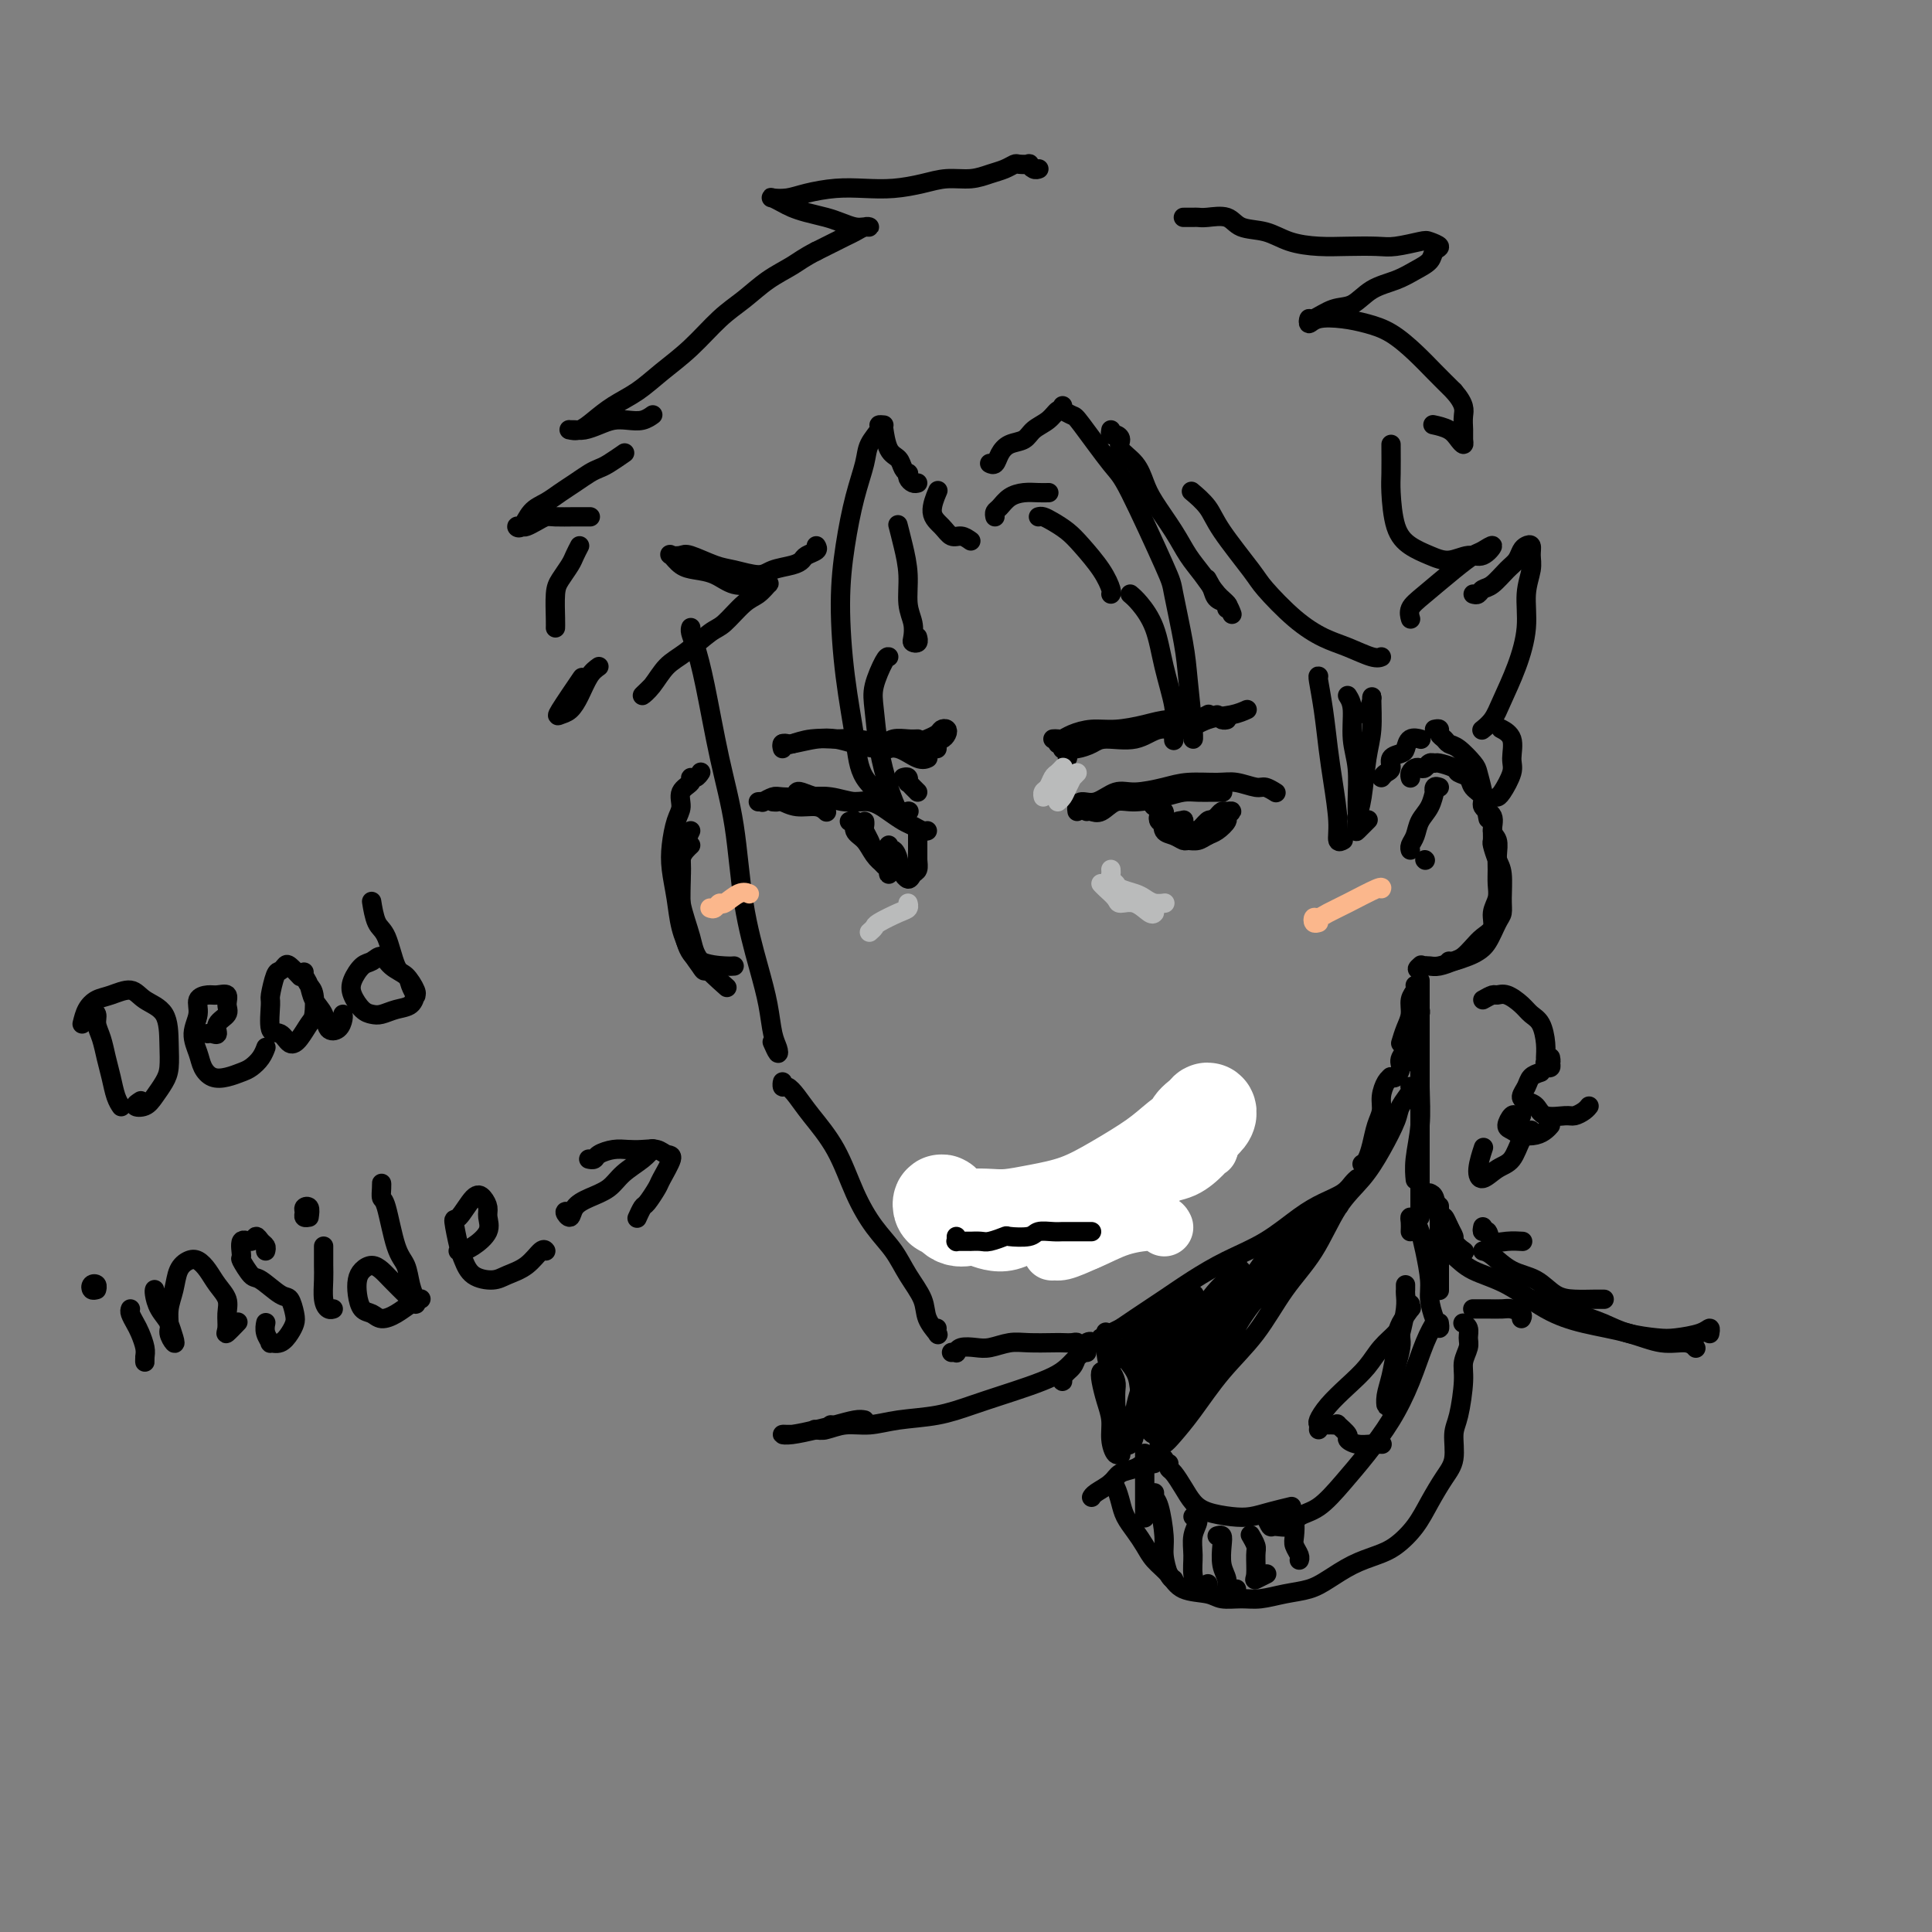 <svg viewBox='0 0 400 400' version='1.1' xmlns='http://www.w3.org/2000/svg' xmlns:xlink='http://www.w3.org/1999/xlink'><rect x="0" y="0" width="400" height="400" fill="#808080" stroke="none"/><g fill='none' stroke='rgb(0,0,0)' stroke-width='4' stroke-linecap='round' stroke-linejoin='round'><path d='M143,130c0.019,-0.061 0.038,-0.121 0,0c-0.038,0.121 -0.134,0.425 0,1c0.134,0.575 0.496,1.421 1,3c0.504,1.579 1.150,3.890 2,8c0.850,4.110 1.905,10.019 3,15c1.095,4.981 2.230,9.036 3,14c0.770,4.964 1.177,10.839 2,16c0.823,5.161 2.064,9.609 3,13c0.936,3.391 1.568,5.724 2,8c0.432,2.276 0.666,4.494 1,6c0.334,1.506 0.770,2.301 1,3c0.230,0.699 0.254,1.304 0,1c-0.254,-0.304 -0.787,-1.515 -1,-2c-0.213,-0.485 -0.107,-0.242 0,0'/><path d='M162,225c0.018,-0.546 0.036,-1.093 0,-1c-0.036,0.093 -0.127,0.825 0,1c0.127,0.175 0.473,-0.206 1,0c0.527,0.206 1.235,0.998 2,2c0.765,1.002 1.587,2.213 3,4c1.413,1.787 3.417,4.150 5,7c1.583,2.850 2.747,6.187 4,9c1.253,2.813 2.597,5.102 4,7c1.403,1.898 2.867,3.406 4,5c1.133,1.594 1.936,3.276 3,5c1.064,1.724 2.390,3.492 3,5c0.610,1.508 0.503,2.758 1,4c0.497,1.242 1.597,2.477 2,3c0.403,0.523 0.108,0.333 0,0c-0.108,-0.333 -0.031,-0.809 0,-1c0.031,-0.191 0.015,-0.095 0,0'/><path d='M197,280c0.433,-0.030 0.866,-0.060 1,0c0.134,0.060 -0.033,0.208 0,0c0.033,-0.208 0.264,-0.774 1,-1c0.736,-0.226 1.976,-0.113 3,0c1.024,0.113 1.832,0.226 3,0c1.168,-0.226 2.698,-0.792 4,-1c1.302,-0.208 2.377,-0.057 4,0c1.623,0.057 3.794,0.019 5,0c1.206,-0.019 1.448,-0.019 2,0c0.552,0.019 1.416,0.057 2,0c0.584,-0.057 0.888,-0.208 1,0c0.112,0.208 0.032,0.774 0,1c-0.032,0.226 -0.016,0.113 0,0'/><path d='M227,278c0.471,-0.447 0.942,-0.895 1,-1c0.058,-0.105 -0.296,0.132 0,0c0.296,-0.132 1.242,-0.632 2,-1c0.758,-0.368 1.330,-0.605 2,-1c0.670,-0.395 1.440,-0.950 3,-2c1.560,-1.050 3.911,-2.595 6,-4c2.089,-1.405 3.916,-2.670 6,-4c2.084,-1.330 4.424,-2.726 7,-4c2.576,-1.274 5.386,-2.425 8,-4c2.614,-1.575 5.030,-3.575 7,-5c1.970,-1.425 3.495,-2.277 5,-3c1.505,-0.723 2.991,-1.318 4,-2c1.009,-0.682 1.541,-1.453 2,-2c0.459,-0.547 0.845,-0.871 1,-1c0.155,-0.129 0.077,-0.065 0,0'/><path d='M282,241c0.331,-0.185 0.662,-0.370 1,-1c0.338,-0.630 0.682,-1.706 1,-3c0.318,-1.294 0.611,-2.806 1,-4c0.389,-1.194 0.875,-2.071 1,-3c0.125,-0.929 -0.111,-1.909 0,-3c0.111,-1.091 0.568,-2.294 1,-3c0.432,-0.706 0.838,-0.916 1,-1c0.162,-0.084 0.081,-0.042 0,0'/><path d='M292,161c-0.006,-0.022 -0.013,-0.045 0,0c0.013,0.045 0.045,0.157 0,0c-0.045,-0.157 -0.167,-0.582 0,-1c0.167,-0.418 0.623,-0.830 1,-1c0.377,-0.170 0.676,-0.099 1,0c0.324,0.099 0.672,0.226 1,0c0.328,-0.226 0.636,-0.803 1,-1c0.364,-0.197 0.784,-0.012 1,0c0.216,0.012 0.227,-0.148 1,0c0.773,0.148 2.306,0.606 3,1c0.694,0.394 0.548,0.725 1,1c0.452,0.275 1.502,0.495 2,1c0.498,0.505 0.444,1.294 1,2c0.556,0.706 1.722,1.329 2,2c0.278,0.671 -0.332,1.390 0,2c0.332,0.610 1.606,1.111 2,2c0.394,0.889 -0.091,2.166 0,3c0.091,0.834 0.758,1.223 1,2c0.242,0.777 0.061,1.940 0,3c-0.061,1.060 -0.001,2.017 0,3c0.001,0.983 -0.058,1.993 0,3c0.058,1.007 0.234,2.013 0,3c-0.234,0.987 -0.878,1.956 -1,3c-0.122,1.044 0.278,2.163 0,3c-0.278,0.837 -1.233,1.391 -2,2c-0.767,0.609 -1.347,1.274 -2,2c-0.653,0.726 -1.379,1.515 -2,2c-0.621,0.485 -1.135,0.666 -2,1c-0.865,0.334 -2.079,0.821 -3,1c-0.921,0.179 -1.549,0.051 -2,0c-0.451,-0.051 -0.726,-0.026 -1,0'/><path d='M295,200c-2.400,1.244 -1.400,0.356 -1,0c0.400,-0.356 0.200,-0.178 0,0'/><path d='M288,223c-0.079,-0.050 -0.157,-0.100 0,0c0.157,0.100 0.550,0.349 1,0c0.450,-0.349 0.958,-1.295 1,-2c0.042,-0.705 -0.380,-1.168 0,-2c0.380,-0.832 1.564,-2.032 2,-3c0.436,-0.968 0.125,-1.705 0,-2c-0.125,-0.295 -0.062,-0.147 0,0'/><path d='M290,220c0.447,0.012 0.894,0.025 1,0c0.106,-0.025 -0.129,-0.087 0,-1c0.129,-0.913 0.623,-2.675 1,-4c0.377,-1.325 0.637,-2.211 1,-3c0.363,-0.789 0.828,-1.482 1,-2c0.172,-0.518 0.049,-0.862 0,-1c-0.049,-0.138 -0.025,-0.069 0,0'/><path d='M290,216c0.301,-1.005 0.603,-2.010 1,-3c0.397,-0.990 0.891,-1.964 1,-3c0.109,-1.036 -0.167,-2.133 0,-3c0.167,-0.867 0.776,-1.503 1,-2c0.224,-0.497 0.064,-0.856 0,-1c-0.064,-0.144 -0.032,-0.072 0,0'/><path d='M145,160c0.078,-0.118 0.157,-0.237 0,0c-0.157,0.237 -0.549,0.829 -1,1c-0.451,0.171 -0.961,-0.080 -1,0c-0.039,0.080 0.392,0.492 0,1c-0.392,0.508 -1.609,1.113 -2,2c-0.391,0.887 0.042,2.055 0,3c-0.042,0.945 -0.559,1.665 -1,3c-0.441,1.335 -0.806,3.284 -1,5c-0.194,1.716 -0.217,3.198 0,5c0.217,1.802 0.674,3.924 1,6c0.326,2.076 0.522,4.108 1,6c0.478,1.892 1.239,3.645 2,5c0.761,1.355 1.524,2.312 2,3c0.476,0.688 0.667,1.108 1,1c0.333,-0.108 0.810,-0.745 1,-1c0.190,-0.255 0.095,-0.127 0,0'/><path d='M143,175c-0.308,0.282 -0.617,0.564 -1,1c-0.383,0.436 -0.842,1.027 -1,2c-0.158,0.973 -0.015,2.327 0,4c0.015,1.673 -0.097,3.664 0,6c0.097,2.336 0.405,5.018 1,7c0.595,1.982 1.479,3.263 3,4c1.521,0.737 3.679,0.929 5,1c1.321,0.071 1.806,0.020 2,0c0.194,-0.020 0.097,-0.010 0,0'/><path d='M143,172c-0.310,0.654 -0.621,1.309 -1,2c-0.379,0.691 -0.827,1.420 -1,2c-0.173,0.580 -0.072,1.013 0,2c0.072,0.987 0.115,2.528 0,4c-0.115,1.472 -0.388,2.874 0,5c0.388,2.126 1.438,4.976 2,7c0.562,2.024 0.635,3.223 2,5c1.365,1.777 4.021,4.132 5,5c0.979,0.868 0.280,0.248 0,0c-0.280,-0.248 -0.140,-0.124 0,0'/><path d='M286,161c0.295,-0.363 0.590,-0.726 1,-1c0.410,-0.274 0.935,-0.459 1,-1c0.065,-0.541 -0.329,-1.437 0,-2c0.329,-0.563 1.380,-0.792 2,-1c0.620,-0.208 0.807,-0.396 1,-1c0.193,-0.604 0.392,-1.626 1,-2c0.608,-0.374 1.625,-0.101 2,0c0.375,0.101 0.107,0.029 0,0c-0.107,-0.029 -0.054,-0.014 0,0'/><path d='M297,151c0.448,-0.090 0.895,-0.181 1,0c0.105,0.181 -0.133,0.633 0,1c0.133,0.367 0.637,0.649 1,1c0.363,0.351 0.583,0.769 1,1c0.417,0.231 1.030,0.273 2,1c0.970,0.727 2.299,2.140 3,3c0.701,0.860 0.776,1.169 1,2c0.224,0.831 0.599,2.185 1,4c0.401,1.815 0.829,4.090 1,5c0.171,0.910 0.086,0.455 0,0'/><path d='M309,172c0.022,0.808 0.044,1.616 0,2c-0.044,0.384 -0.155,0.344 0,1c0.155,0.656 0.575,2.008 1,3c0.425,0.992 0.854,1.624 1,3c0.146,1.376 0.008,3.496 0,5c-0.008,1.504 0.112,2.392 0,3c-0.112,0.608 -0.457,0.937 -1,2c-0.543,1.063 -1.284,2.859 -2,4c-0.716,1.141 -1.407,1.626 -2,2c-0.593,0.374 -1.087,0.636 -2,1c-0.913,0.364 -2.246,0.829 -3,1c-0.754,0.171 -0.930,0.049 -1,0c-0.070,-0.049 -0.035,-0.024 0,0'/><path d='M298,163c-0.418,-0.133 -0.837,-0.265 -1,0c-0.163,0.265 -0.071,0.928 0,1c0.071,0.072 0.120,-0.447 0,0c-0.120,0.447 -0.410,1.861 -1,3c-0.590,1.139 -1.478,2.004 -2,3c-0.522,0.996 -0.676,2.123 -1,3c-0.324,0.877 -0.818,1.505 -1,2c-0.182,0.495 -0.052,0.856 0,1c0.052,0.144 0.026,0.072 0,0'/><path d='M295,178c0.000,0.000 0.100,0.100 0.1,0.1'/><path d='M294,205c-0.000,-0.494 -0.000,-0.988 0,-1c0.000,-0.012 0.001,0.458 0,1c-0.001,0.542 -0.004,1.155 0,3c0.004,1.845 0.015,4.922 0,8c-0.015,3.078 -0.057,6.156 0,9c0.057,2.844 0.211,5.456 0,8c-0.211,2.544 -0.789,5.022 -1,7c-0.211,1.978 -0.057,3.456 0,4c0.057,0.544 0.016,0.156 0,0c-0.016,-0.156 -0.008,-0.078 0,0'/><path d='M294,204c0.000,-0.536 0.000,-1.071 0,-1c0.000,0.071 0.000,0.749 0,1c0.000,0.251 0.000,0.077 0,2c0.000,1.923 0.000,5.945 0,8c0.000,2.055 0.000,2.143 0,4c0.000,1.857 -0.000,5.482 0,9c0.000,3.518 0.000,6.929 0,10c0.000,3.071 0.000,5.803 0,8c0.000,2.197 0.000,3.861 0,5c0.000,1.139 0.000,1.754 0,2c0.000,0.246 0.000,0.123 0,0'/><path d='M235,276c-0.532,-0.010 -1.064,-0.021 -1,0c0.064,0.021 0.724,0.073 1,0c0.276,-0.073 0.168,-0.271 0,0c-0.168,0.271 -0.395,1.011 0,2c0.395,0.989 1.412,2.228 2,4c0.588,1.772 0.747,4.079 1,6c0.253,1.921 0.600,3.457 1,5c0.400,1.543 0.853,3.093 1,4c0.147,0.907 -0.012,1.171 0,1c0.012,-0.171 0.196,-0.777 0,-1c-0.196,-0.223 -0.770,-0.064 -1,0c-0.230,0.064 -0.115,0.032 0,0'/><path d='M232,279c-0.316,0.067 -0.632,0.133 0,1c0.632,0.867 2.212,2.534 3,4c0.788,1.466 0.786,2.733 1,4c0.214,1.267 0.646,2.536 1,4c0.354,1.464 0.631,3.124 1,4c0.369,0.876 0.830,0.966 1,1c0.170,0.034 0.049,0.010 0,0c-0.049,-0.010 -0.024,-0.005 0,0'/><path d='M292,225c-0.057,-0.036 -0.115,-0.073 0,0c0.115,0.073 0.402,0.255 0,1c-0.402,0.745 -1.492,2.053 -2,3c-0.508,0.947 -0.434,1.532 -1,3c-0.566,1.468 -1.774,3.820 -3,6c-1.226,2.180 -2.471,4.188 -4,6c-1.529,1.812 -3.341,3.430 -5,6c-1.659,2.570 -3.164,6.094 -5,9c-1.836,2.906 -4.004,5.194 -6,8c-1.996,2.806 -3.819,6.128 -6,9c-2.181,2.872 -4.718,5.293 -7,8c-2.282,2.707 -4.309,5.702 -6,8c-1.691,2.298 -3.047,3.901 -4,5c-0.953,1.099 -1.503,1.694 -2,2c-0.497,0.306 -0.942,0.322 -1,0c-0.058,-0.322 0.269,-0.982 1,-2c0.731,-1.018 1.864,-2.395 3,-4c1.136,-1.605 2.273,-3.440 4,-6c1.727,-2.560 4.043,-5.845 6,-9c1.957,-3.155 3.555,-6.180 6,-9c2.445,-2.820 5.737,-5.436 8,-8c2.263,-2.564 3.496,-5.077 5,-7c1.504,-1.923 3.281,-3.257 4,-4c0.719,-0.743 0.382,-0.895 0,-1c-0.382,-0.105 -0.810,-0.162 -2,1c-1.190,1.162 -3.142,3.543 -5,6c-1.858,2.457 -3.622,4.988 -6,8c-2.378,3.012 -5.371,6.503 -8,10c-2.629,3.497 -4.894,6.999 -7,10c-2.106,3.001 -4.053,5.500 -6,8'/><path d='M243,292c-5.708,7.085 -2.979,3.798 -2,3c0.979,-0.798 0.209,0.892 0,1c-0.209,0.108 0.142,-1.366 1,-3c0.858,-1.634 2.223,-3.430 4,-6c1.777,-2.570 3.967,-5.916 6,-9c2.033,-3.084 3.910,-5.906 6,-9c2.090,-3.094 4.392,-6.460 6,-9c1.608,-2.540 2.523,-4.254 3,-5c0.477,-0.746 0.515,-0.522 0,0c-0.515,0.522 -1.583,1.343 -3,3c-1.417,1.657 -3.183,4.150 -5,7c-1.817,2.850 -3.685,6.057 -6,9c-2.315,2.943 -5.075,5.622 -7,8c-1.925,2.378 -3.013,4.454 -4,6c-0.987,1.546 -1.874,2.563 -2,3c-0.126,0.437 0.509,0.294 1,-1c0.491,-1.294 0.840,-3.739 2,-6c1.160,-2.261 3.133,-4.338 5,-7c1.867,-2.662 3.628,-5.908 5,-8c1.372,-2.092 2.356,-3.029 3,-4c0.644,-0.971 0.950,-1.977 1,-2c0.050,-0.023 -0.155,0.936 -1,2c-0.845,1.064 -2.329,2.233 -4,4c-1.671,1.767 -3.529,4.131 -5,6c-1.471,1.869 -2.555,3.244 -4,5c-1.445,1.756 -3.251,3.892 -4,5c-0.749,1.108 -0.441,1.186 0,1c0.441,-0.186 1.015,-0.638 2,-2c0.985,-1.362 2.381,-3.636 4,-6c1.619,-2.364 3.463,-4.818 5,-7c1.537,-2.182 2.769,-4.091 4,-6'/><path d='M254,265c2.724,-4.078 2.033,-4.272 2,-4c-0.033,0.272 0.592,1.010 0,2c-0.592,0.990 -2.403,2.232 -4,4c-1.597,1.768 -2.982,4.063 -5,6c-2.018,1.937 -4.669,3.516 -6,5c-1.331,1.484 -1.343,2.874 -2,4c-0.657,1.126 -1.958,1.986 -2,2c-0.042,0.014 1.176,-0.820 2,-2c0.824,-1.180 1.253,-2.706 2,-4c0.747,-1.294 1.813,-2.357 3,-4c1.187,-1.643 2.495,-3.864 3,-5c0.505,-1.136 0.207,-1.185 0,-1c-0.207,0.185 -0.321,0.603 -1,1c-0.679,0.397 -1.921,0.773 -3,2c-1.079,1.227 -1.996,3.305 -3,5c-1.004,1.695 -2.096,3.008 -3,4c-0.904,0.992 -1.619,1.664 -2,2c-0.381,0.336 -0.427,0.335 0,0c0.427,-0.335 1.328,-1.004 2,-2c0.672,-0.996 1.117,-2.319 2,-4c0.883,-1.681 2.206,-3.719 3,-5c0.794,-1.281 1.060,-1.806 1,-2c-0.060,-0.194 -0.447,-0.059 -1,0c-0.553,0.059 -1.273,0.041 -2,1c-0.727,0.959 -1.463,2.896 -2,4c-0.537,1.104 -0.875,1.374 -1,2c-0.125,0.626 -0.036,1.607 0,2c0.036,0.393 0.018,0.196 0,0'/><path d='M291,266c0.006,0.366 0.013,0.732 0,1c-0.013,0.268 -0.045,0.437 0,1c0.045,0.563 0.166,1.519 0,3c-0.166,1.481 -0.619,3.488 -1,5c-0.381,1.512 -0.691,2.531 -1,4c-0.309,1.469 -0.619,3.388 -1,5c-0.381,1.612 -0.834,2.917 -1,4c-0.166,1.083 -0.045,1.946 0,2c0.045,0.054 0.013,-0.699 0,-1c-0.013,-0.301 -0.006,-0.151 0,0'/><path d='M290,277c0.006,-0.501 0.012,-1.002 0,-1c-0.012,0.002 -0.042,0.508 0,1c0.042,0.492 0.155,0.970 0,2c-0.155,1.030 -0.577,2.612 -1,4c-0.423,1.388 -0.845,2.582 -1,4c-0.155,1.418 -0.041,3.061 0,4c0.041,0.939 0.011,1.176 0,1c-0.011,-0.176 -0.003,-0.765 0,-1c0.003,-0.235 0.002,-0.118 0,0'/><path d='M296,247c0.366,0.154 0.733,0.308 1,1c0.267,0.692 0.436,1.923 1,3c0.564,1.077 1.524,2.001 2,3c0.476,0.999 0.468,2.072 1,3c0.532,0.928 1.605,1.711 2,2c0.395,0.289 0.113,0.082 0,0c-0.113,-0.082 -0.056,-0.041 0,0'/><path d='M298,252c0.341,-0.170 0.683,-0.339 1,0c0.317,0.339 0.611,1.187 1,2c0.389,0.813 0.875,1.591 1,2c0.125,0.409 -0.111,0.450 0,1c0.111,0.550 0.568,1.610 1,2c0.432,0.390 0.838,0.112 1,0c0.162,-0.112 0.081,-0.056 0,0'/><path d='M298,250c0.000,-0.254 0.000,-0.507 0,0c0.000,0.507 0.000,1.775 0,3c0.000,1.225 0.000,2.405 0,4c0.000,1.595 0.000,3.603 0,5c0.000,1.397 0.000,2.184 0,3c0.000,0.816 0.000,1.662 0,2c0.000,0.338 0.000,0.169 0,0'/><path d='M242,303c-0.065,0.380 -0.129,0.760 0,1c0.129,0.240 0.453,0.341 1,1c0.547,0.659 1.318,1.876 2,3c0.682,1.124 1.276,2.155 2,3c0.724,0.845 1.578,1.505 3,2c1.422,0.495 3.411,0.826 5,1c1.589,0.174 2.776,0.191 4,0c1.224,-0.191 2.483,-0.590 4,-1c1.517,-0.410 3.290,-0.831 4,-1c0.710,-0.169 0.355,-0.084 0,0'/><path d='M262,314c0.391,0.859 0.781,1.719 1,2c0.219,0.281 0.266,-0.016 1,0c0.734,0.016 2.155,0.345 3,0c0.845,-0.345 1.114,-1.363 2,-2c0.886,-0.637 2.390,-0.894 4,-2c1.610,-1.106 3.327,-3.061 5,-5c1.673,-1.939 3.303,-3.861 5,-6c1.697,-2.139 3.460,-4.493 5,-7c1.540,-2.507 2.856,-5.167 4,-8c1.144,-2.833 2.116,-5.840 3,-8c0.884,-2.160 1.681,-3.474 2,-4c0.319,-0.526 0.159,-0.263 0,0'/><path d='M237,301c0.000,-0.094 0.000,-0.188 0,0c0.000,0.188 0.000,0.657 0,1c-0.000,0.343 0.000,0.558 0,1c-0.000,0.442 0.000,1.109 0,2c-0.000,0.891 0.000,2.004 0,3c0.000,0.996 0.000,1.875 0,3c-0.000,1.125 0.000,2.495 0,3c0.000,0.505 0.000,0.144 0,0c0.000,-0.144 0.000,-0.072 0,0'/><path d='M241,302c-0.896,-0.120 -1.791,-0.240 -2,0c-0.209,0.240 0.269,0.841 0,1c-0.269,0.159 -1.284,-0.123 -2,0c-0.716,0.123 -1.134,0.649 -2,1c-0.866,0.351 -2.180,0.525 -3,1c-0.820,0.475 -1.148,1.251 -2,2c-0.852,0.749 -2.229,1.471 -3,2c-0.771,0.529 -0.934,0.865 -1,1c-0.066,0.135 -0.033,0.067 0,0'/><path d='M230,307c0.327,0.155 0.654,0.309 1,1c0.346,0.691 0.711,1.917 1,3c0.289,1.083 0.504,2.022 1,3c0.496,0.978 1.274,1.996 2,3c0.726,1.004 1.398,1.995 2,3c0.602,1.005 1.132,2.024 2,3c0.868,0.976 2.073,1.907 3,3c0.927,1.093 1.576,2.346 3,3c1.424,0.654 3.622,0.708 5,1c1.378,0.292 1.937,0.822 3,1c1.063,0.178 2.632,0.004 4,0c1.368,-0.004 2.535,0.161 4,0c1.465,-0.161 3.228,-0.648 5,-1c1.772,-0.352 3.555,-0.568 5,-1c1.445,-0.432 2.554,-1.080 4,-2c1.446,-0.920 3.230,-2.114 5,-3c1.770,-0.886 3.527,-1.465 5,-2c1.473,-0.535 2.661,-1.026 4,-2c1.339,-0.974 2.827,-2.431 4,-4c1.173,-1.569 2.030,-3.249 3,-5c0.970,-1.751 2.054,-3.574 3,-5c0.946,-1.426 1.755,-2.454 2,-4c0.245,-1.546 -0.074,-3.611 0,-5c0.074,-1.389 0.541,-2.101 1,-4c0.459,-1.899 0.908,-4.985 1,-7c0.092,-2.015 -0.175,-2.960 0,-4c0.175,-1.040 0.793,-2.174 1,-3c0.207,-0.826 0.004,-1.345 0,-2c-0.004,-0.655 0.191,-1.446 0,-2c-0.191,-0.554 -0.769,-0.873 -1,-1c-0.231,-0.127 -0.116,-0.064 0,0'/><path d='M239,310c0.022,-0.517 0.044,-1.035 0,-1c-0.044,0.035 -0.152,0.622 0,1c0.152,0.378 0.566,0.546 1,2c0.434,1.454 0.887,4.193 1,6c0.113,1.807 -0.114,2.680 0,4c0.114,1.320 0.569,3.086 1,4c0.431,0.914 0.837,0.975 1,1c0.163,0.025 0.081,0.012 0,0'/><path d='M247,314c0.538,0.178 1.075,0.356 1,1c-0.075,0.644 -0.764,1.753 -1,3c-0.236,1.247 -0.021,2.632 0,4c0.021,1.368 -0.152,2.720 0,4c0.152,1.280 0.628,2.487 1,3c0.372,0.513 0.639,0.330 1,0c0.361,-0.330 0.818,-0.809 1,-1c0.182,-0.191 0.091,-0.096 0,0'/><path d='M252,318c0.414,-0.125 0.828,-0.250 1,0c0.172,0.250 0.101,0.876 0,2c-0.101,1.124 -0.234,2.746 0,4c0.234,1.254 0.833,2.140 1,3c0.167,0.860 -0.100,1.694 0,2c0.100,0.306 0.565,0.082 1,0c0.435,-0.082 0.838,-0.024 1,0c0.162,0.024 0.081,0.012 0,0'/><path d='M259,318c-0.114,-0.196 -0.229,-0.391 0,0c0.229,0.391 0.801,1.369 1,2c0.199,0.631 0.026,0.915 0,2c-0.026,1.085 0.096,2.971 0,4c-0.096,1.029 -0.411,1.200 0,1c0.411,-0.200 1.546,-0.771 2,-1c0.454,-0.229 0.227,-0.114 0,0'/><path d='M267,314c0.415,0.129 0.829,0.259 1,1c0.171,0.741 0.098,2.094 0,3c-0.098,0.906 -0.222,1.367 0,2c0.222,0.633 0.791,1.440 1,2c0.209,0.560 0.060,0.874 0,1c-0.060,0.126 -0.030,0.063 0,0'/><path d='M292,270c-0.058,0.502 -0.116,1.004 0,1c0.116,-0.004 0.405,-0.515 0,0c-0.405,0.515 -1.503,2.055 -2,3c-0.497,0.945 -0.391,1.295 -1,2c-0.609,0.705 -1.932,1.765 -3,3c-1.068,1.235 -1.880,2.645 -3,4c-1.120,1.355 -2.549,2.654 -4,4c-1.451,1.346 -2.925,2.739 -4,4c-1.075,1.261 -1.752,2.390 -2,3c-0.248,0.610 -0.067,0.703 0,1c0.067,0.297 0.019,0.799 0,1c-0.019,0.201 -0.010,0.100 0,0'/><path d='M275,295c0.292,-0.015 0.585,-0.029 1,0c0.415,0.029 0.953,0.103 1,0c0.047,-0.103 -0.399,-0.381 0,0c0.399,0.381 1.641,1.423 2,2c0.359,0.577 -0.166,0.691 0,1c0.166,0.309 1.024,0.815 2,1c0.976,0.185 2.070,0.050 3,0c0.930,-0.050 1.694,-0.014 2,0c0.306,0.014 0.153,0.007 0,0'/><path d='M305,271c-0.074,-0.000 -0.148,-0.001 0,0c0.148,0.001 0.516,0.003 1,0c0.484,-0.003 1.082,-0.011 2,0c0.918,0.011 2.155,0.042 3,0c0.845,-0.042 1.299,-0.155 2,0c0.701,0.155 1.650,0.580 2,1c0.350,0.420 0.100,0.834 0,1c-0.100,0.166 -0.050,0.083 0,0'/><path d='M307,259c0.518,0.121 1.036,0.243 2,1c0.964,0.757 2.373,2.150 4,3c1.627,0.850 3.473,1.156 5,2c1.527,0.844 2.735,2.226 4,3c1.265,0.774 2.586,0.939 4,1c1.414,0.061 2.919,0.016 4,0c1.081,-0.016 1.737,-0.005 2,0c0.263,0.005 0.131,0.002 0,0'/><path d='M307,254c-0.101,0.483 -0.202,0.967 0,1c0.202,0.033 0.706,-0.383 1,0c0.294,0.383 0.378,1.567 1,2c0.622,0.433 1.783,0.117 3,0c1.217,-0.117 2.491,-0.033 3,0c0.509,0.033 0.255,0.017 0,0'/><path d='M292,255c0.024,-0.712 0.048,-1.425 0,-2c-0.048,-0.575 -0.166,-1.014 0,-1c0.166,0.014 0.618,0.481 1,1c0.382,0.519 0.694,1.090 1,2c0.306,0.910 0.608,2.157 1,4c0.392,1.843 0.876,4.280 1,6c0.124,1.720 -0.110,2.723 0,4c0.110,1.277 0.566,2.827 1,4c0.434,1.173 0.848,1.970 1,2c0.152,0.030 0.044,-0.706 0,-1c-0.044,-0.294 -0.022,-0.147 0,0'/><path d='M297,258c-0.395,0.146 -0.791,0.293 -1,0c-0.209,-0.293 -0.232,-1.025 0,-1c0.232,0.025 0.719,0.809 1,1c0.281,0.191 0.355,-0.209 1,0c0.645,0.209 1.862,1.029 3,2c1.138,0.971 2.196,2.094 4,3c1.804,0.906 4.354,1.595 7,3c2.646,1.405 5.387,3.524 8,5c2.613,1.476 5.096,2.308 8,3c2.904,0.692 6.228,1.243 9,2c2.772,0.757 4.990,1.718 7,2c2.010,0.282 3.810,-0.116 5,0c1.190,0.116 1.768,0.748 2,1c0.232,0.252 0.116,0.126 0,0'/><path d='M225,280c-0.449,0.018 -0.898,0.035 -1,0c-0.102,-0.035 0.145,-0.124 0,0c-0.145,0.124 -0.680,0.461 -1,1c-0.320,0.539 -0.424,1.282 -1,2c-0.576,0.718 -1.626,1.412 -2,2c-0.374,0.588 -0.074,1.069 0,1c0.074,-0.069 -0.077,-0.687 0,-1c0.077,-0.313 0.382,-0.320 1,-1c0.618,-0.680 1.550,-2.032 2,-3c0.450,-0.968 0.420,-1.553 1,-2c0.580,-0.447 1.772,-0.755 2,-1c0.228,-0.245 -0.507,-0.428 -1,0c-0.493,0.428 -0.745,1.465 -1,2c-0.255,0.535 -0.513,0.566 -1,1c-0.487,0.434 -1.202,1.271 -2,2c-0.798,0.729 -1.680,1.351 -3,2c-1.320,0.649 -3.079,1.325 -5,2c-1.921,0.675 -4.004,1.348 -6,2c-1.996,0.652 -3.905,1.284 -6,2c-2.095,0.716 -4.375,1.516 -7,2c-2.625,0.484 -5.597,0.652 -8,1c-2.403,0.348 -4.239,0.878 -6,1c-1.761,0.122 -3.446,-0.162 -5,0c-1.554,0.162 -2.977,0.772 -4,1c-1.023,0.228 -1.647,0.075 -2,0c-0.353,-0.075 -0.435,-0.072 0,0c0.435,0.072 1.386,0.212 2,0c0.614,-0.212 0.890,-0.775 1,-1c0.110,-0.225 0.055,-0.113 0,0'/><path d='M179,294c-0.478,-0.091 -0.956,-0.182 -2,0c-1.044,0.182 -2.655,0.637 -4,1c-1.345,0.363 -2.423,0.633 -4,1c-1.577,0.367 -3.652,0.830 -5,1c-1.348,0.170 -1.970,0.045 -2,0c-0.030,-0.045 0.530,-0.012 1,0c0.470,0.012 0.848,0.003 1,0c0.152,-0.003 0.076,-0.002 0,0'/><path d='M231,291c-0.024,-1.103 -0.049,-2.206 0,-3c0.049,-0.794 0.170,-1.280 0,-2c-0.170,-0.720 -0.631,-1.673 -1,-2c-0.369,-0.327 -0.645,-0.027 -1,0c-0.355,0.027 -0.789,-0.219 -1,0c-0.211,0.219 -0.197,0.904 0,2c0.197,1.096 0.578,2.605 1,4c0.422,1.395 0.883,2.677 1,4c0.117,1.323 -0.112,2.685 0,4c0.112,1.315 0.563,2.581 1,3c0.437,0.419 0.859,-0.010 1,0c0.141,0.010 0.000,0.461 0,0c-0.000,-0.461 0.140,-1.832 0,-3c-0.140,-1.168 -0.559,-2.134 -1,-4c-0.441,-1.866 -0.904,-4.632 -1,-7c-0.096,-2.368 0.173,-4.337 0,-6c-0.173,-1.663 -0.790,-3.021 -1,-4c-0.210,-0.979 -0.014,-1.580 0,-1c0.014,0.580 -0.156,2.341 0,4c0.156,1.659 0.637,3.217 1,5c0.363,1.783 0.609,3.790 1,6c0.391,2.210 0.927,4.623 1,6c0.073,1.377 -0.316,1.717 0,2c0.316,0.283 1.339,0.510 2,0c0.661,-0.510 0.961,-1.755 1,-3c0.039,-1.245 -0.182,-2.489 0,-4c0.182,-1.511 0.766,-3.289 1,-4c0.234,-0.711 0.117,-0.356 0,0'/><path d='M317,269c1.277,0.779 2.554,1.557 4,2c1.446,0.443 3.060,0.550 5,1c1.940,0.450 4.207,1.242 6,2c1.793,0.758 3.111,1.480 5,2c1.889,0.520 4.348,0.837 6,1c1.652,0.163 2.495,0.173 4,0c1.505,-0.173 3.671,-0.530 5,-1c1.329,-0.470 1.820,-1.054 2,-1c0.180,0.054 0.048,0.745 0,1c-0.048,0.255 -0.014,0.073 0,0c0.014,-0.073 0.007,-0.036 0,0'/><path d='M160,166c0.372,0.032 0.744,0.065 1,0c0.256,-0.065 0.394,-0.227 1,0c0.606,0.227 1.678,0.844 3,1c1.322,0.156 2.894,-0.150 4,0c1.106,0.150 1.744,0.757 2,1c0.256,0.243 0.128,0.121 0,0'/><path d='M157,166c0.476,-0.030 0.951,-0.060 1,0c0.049,0.060 -0.330,0.211 0,0c0.330,-0.211 1.369,-0.784 2,-1c0.631,-0.216 0.855,-0.074 2,0c1.145,0.074 3.209,0.080 5,0c1.791,-0.080 3.307,-0.246 5,0c1.693,0.246 3.564,0.903 5,1c1.436,0.097 2.436,-0.366 4,0c1.564,0.366 3.690,1.560 5,2c1.310,0.440 1.803,0.126 2,0c0.197,-0.126 0.099,-0.063 0,0'/><path d='M165,164c0.120,-0.122 0.240,-0.245 1,0c0.760,0.245 2.160,0.856 3,1c0.840,0.144 1.121,-0.179 2,0c0.879,0.179 2.357,0.860 4,1c1.643,0.140 3.452,-0.260 5,0c1.548,0.260 2.835,1.180 4,2c1.165,0.820 2.207,1.540 3,2c0.793,0.460 1.336,0.659 2,1c0.664,0.341 1.448,0.822 2,1c0.552,0.178 0.872,0.051 1,0c0.128,-0.051 0.064,-0.025 0,0'/><path d='M176,170c-0.126,0.050 -0.252,0.100 0,0c0.252,-0.100 0.883,-0.349 1,0c0.117,0.349 -0.280,1.297 0,2c0.280,0.703 1.238,1.160 2,2c0.762,0.840 1.328,2.063 2,3c0.672,0.937 1.450,1.587 2,2c0.550,0.413 0.872,0.588 1,1c0.128,0.412 0.061,1.062 0,1c-0.061,-0.062 -0.115,-0.835 0,-1c0.115,-0.165 0.399,0.279 0,0c-0.399,-0.279 -1.480,-1.281 -2,-2c-0.520,-0.719 -0.479,-1.156 -1,-2c-0.521,-0.844 -1.605,-2.094 -2,-3c-0.395,-0.906 -0.103,-1.466 0,-2c0.103,-0.534 0.016,-1.041 0,-1c-0.016,0.041 0.040,0.629 0,1c-0.040,0.371 -0.176,0.524 0,1c0.176,0.476 0.664,1.276 1,2c0.336,0.724 0.521,1.372 1,2c0.479,0.628 1.254,1.237 2,2c0.746,0.763 1.465,1.681 2,2c0.535,0.319 0.886,0.041 1,0c0.114,-0.041 -0.008,0.156 0,0c0.008,-0.156 0.145,-0.665 0,-1c-0.145,-0.335 -0.572,-0.498 -1,-1c-0.428,-0.502 -0.857,-1.344 -1,-2c-0.143,-0.656 0.000,-1.126 0,-1c-0.000,0.126 -0.144,0.848 0,1c0.144,0.152 0.577,-0.267 1,0c0.423,0.267 0.835,1.219 1,2c0.165,0.781 0.082,1.390 0,2'/><path d='M186,180c1.725,1.699 1.037,0.947 1,1c-0.037,0.053 0.579,0.913 1,1c0.421,0.087 0.649,-0.598 1,-1c0.351,-0.402 0.826,-0.522 1,-1c0.174,-0.478 0.047,-1.315 0,-2c-0.047,-0.685 -0.012,-1.219 0,-2c0.012,-0.781 0.003,-1.809 0,-2c-0.003,-0.191 -0.001,0.455 0,1c0.001,0.545 0.000,0.988 0,1c-0.000,0.012 -0.000,-0.406 0,0c0.000,0.406 0.000,1.637 0,2c-0.000,0.363 -0.000,-0.143 0,0c0.000,0.143 0.000,0.936 0,1c-0.000,0.064 -0.000,-0.599 0,-1c0.000,-0.401 0.000,-0.538 0,-1c-0.000,-0.462 -0.000,-1.247 0,-2c0.000,-0.753 0.000,-1.472 0,-2c-0.000,-0.528 -0.000,-0.865 0,-1c0.000,-0.135 0.000,-0.067 0,0'/><path d='M225,168c0.266,-0.062 0.532,-0.125 1,0c0.468,0.125 1.140,0.436 2,0c0.860,-0.436 1.910,-1.619 3,-2c1.090,-0.381 2.221,0.042 4,0c1.779,-0.042 4.207,-0.547 6,-1c1.793,-0.453 2.950,-0.853 4,-1c1.050,-0.147 1.993,-0.039 3,0c1.007,0.039 2.079,0.011 3,0c0.921,-0.011 1.692,-0.003 2,0c0.308,0.003 0.154,0.002 0,0'/><path d='M223,168c-0.049,-0.293 -0.098,-0.585 0,-1c0.098,-0.415 0.343,-0.951 1,-1c0.657,-0.049 1.727,0.389 3,0c1.273,-0.389 2.749,-1.607 4,-2c1.251,-0.393 2.276,0.037 4,0c1.724,-0.037 4.146,-0.542 6,-1c1.854,-0.458 3.140,-0.870 5,-1c1.860,-0.130 4.296,0.021 6,0c1.704,-0.021 2.677,-0.216 4,0c1.323,0.216 2.995,0.842 4,1c1.005,0.158 1.341,-0.154 2,0c0.659,0.154 1.639,0.772 2,1c0.361,0.228 0.103,0.065 0,0c-0.103,-0.065 -0.052,-0.033 0,0'/><path d='M239,166c-0.241,0.355 -0.483,0.711 0,1c0.483,0.289 1.689,0.513 2,1c0.311,0.487 -0.275,1.238 0,2c0.275,0.762 1.409,1.535 2,2c0.591,0.465 0.639,0.623 1,1c0.361,0.377 1.036,0.974 1,1c-0.036,0.026 -0.783,-0.517 -1,-1c-0.217,-0.483 0.096,-0.905 0,-1c-0.096,-0.095 -0.601,0.136 -1,0c-0.399,-0.136 -0.692,-0.638 -1,-1c-0.308,-0.362 -0.632,-0.582 -1,-1c-0.368,-0.418 -0.780,-1.033 -1,-1c-0.220,0.033 -0.250,0.716 0,1c0.250,0.284 0.778,0.171 1,0c0.222,-0.171 0.139,-0.400 0,0c-0.139,0.400 -0.333,1.429 0,2c0.333,0.571 1.191,0.686 2,1c0.809,0.314 1.567,0.828 2,1c0.433,0.172 0.541,0.001 1,0c0.459,-0.001 1.271,0.169 2,0c0.729,-0.169 1.377,-0.676 2,-1c0.623,-0.324 1.222,-0.465 2,-1c0.778,-0.535 1.736,-1.465 2,-2c0.264,-0.535 -0.167,-0.676 0,-1c0.167,-0.324 0.931,-0.831 1,-1c0.069,-0.169 -0.559,-0.001 -1,0c-0.441,0.001 -0.696,-0.165 -1,0c-0.304,0.165 -0.659,0.660 -1,1c-0.341,0.340 -0.669,0.526 -1,1c-0.331,0.474 -0.666,1.237 -1,2'/><path d='M250,172c-0.622,0.230 -0.177,-0.195 0,0c0.177,0.195 0.087,1.008 0,1c-0.087,-0.008 -0.170,-0.839 0,-1c0.170,-0.161 0.594,0.347 1,0c0.406,-0.347 0.796,-1.549 1,-2c0.204,-0.451 0.223,-0.150 0,0c-0.223,0.150 -0.690,0.150 -1,0c-0.310,-0.150 -0.465,-0.451 -1,0c-0.535,0.451 -1.450,1.654 -2,2c-0.550,0.346 -0.736,-0.163 -1,0c-0.264,0.163 -0.606,1.000 -1,1c-0.394,-0.000 -0.841,-0.837 -1,-1c-0.159,-0.163 -0.029,0.349 0,0c0.029,-0.349 -0.041,-1.559 0,-2c0.041,-0.441 0.193,-0.115 0,0c-0.193,0.115 -0.731,0.017 -1,0c-0.269,-0.017 -0.268,0.047 0,0c0.268,-0.047 0.803,-0.205 1,0c0.197,0.205 0.056,0.773 0,1c-0.056,0.227 -0.028,0.114 0,0'/><path d='M187,161c0.417,-0.119 0.833,-0.238 1,0c0.167,0.238 0.083,0.835 0,1c-0.083,0.165 -0.167,-0.100 0,0c0.167,0.100 0.583,0.565 1,1c0.417,0.435 0.833,0.838 1,1c0.167,0.162 0.083,0.081 0,0'/><path d='M162,155c-0.106,-0.414 -0.212,-0.829 0,-1c0.212,-0.171 0.742,-0.099 1,0c0.258,0.099 0.242,0.226 1,0c0.758,-0.226 2.288,-0.804 4,-1c1.712,-0.196 3.604,-0.010 5,0c1.396,0.010 2.294,-0.155 4,0c1.706,0.155 4.220,0.629 6,1c1.780,0.371 2.825,0.638 4,1c1.175,0.362 2.478,0.818 3,1c0.522,0.182 0.261,0.091 0,0'/><path d='M162,154c0.377,0.108 0.754,0.215 2,0c1.246,-0.215 3.361,-0.753 5,-1c1.639,-0.247 2.802,-0.202 4,0c1.198,0.202 2.430,0.562 4,1c1.570,0.438 3.478,0.955 5,1c1.522,0.045 2.656,-0.380 4,0c1.344,0.380 2.896,1.566 4,2c1.104,0.434 1.759,0.117 2,0c0.241,-0.117 0.069,-0.033 0,0c-0.069,0.033 -0.034,0.017 0,0'/><path d='M194,155c0.023,-0.303 0.045,-0.607 0,-1c-0.045,-0.393 -0.159,-0.877 0,-1c0.159,-0.123 0.591,0.113 1,0c0.409,-0.113 0.796,-0.577 1,-1c0.204,-0.423 0.226,-0.807 0,-1c-0.226,-0.193 -0.700,-0.196 -1,0c-0.300,0.196 -0.427,0.591 -1,1c-0.573,0.409 -1.592,0.831 -2,1c-0.408,0.169 -0.204,0.084 0,0'/><path d='M184,154c-0.417,0.000 -0.833,0.000 -1,0c-0.167,0.000 -0.083,0.000 0,0'/><path d='M190,153c-0.550,0.030 -1.100,0.061 -2,0c-0.900,-0.061 -2.148,-0.212 -3,0c-0.852,0.212 -1.306,0.788 -2,1c-0.694,0.212 -1.627,0.061 -2,0c-0.373,-0.061 -0.187,-0.030 0,0'/><path d='M183,155c0.417,0.000 0.833,0.000 1,0c0.167,0.000 0.083,0.000 0,0'/><path d='M219,154c0.425,-0.112 0.850,-0.223 1,0c0.150,0.223 0.026,0.782 0,1c-0.026,0.218 0.045,0.097 0,0c-0.045,-0.097 -0.208,-0.170 0,0c0.208,0.170 0.787,0.584 1,1c0.213,0.416 0.061,0.833 0,1c-0.061,0.167 -0.030,0.083 0,0'/><path d='M220,155c0.274,-0.021 0.547,-0.042 1,0c0.453,0.042 1.085,0.147 2,0c0.915,-0.147 2.113,-0.545 3,-1c0.887,-0.455 1.464,-0.966 3,-1c1.536,-0.034 4.031,0.409 6,0c1.969,-0.409 3.411,-1.668 5,-2c1.589,-0.332 3.326,0.265 5,0c1.674,-0.265 3.286,-1.392 5,-2c1.714,-0.608 3.531,-0.699 5,-1c1.469,-0.301 2.590,-0.813 3,-1c0.410,-0.187 0.110,-0.050 0,0c-0.110,0.050 -0.032,0.014 0,0c0.032,-0.014 0.016,-0.007 0,0'/><path d='M218,153c0.346,-0.022 0.691,-0.044 1,0c0.309,0.044 0.581,0.153 1,0c0.419,-0.153 0.985,-0.567 2,-1c1.015,-0.433 2.480,-0.886 4,-1c1.520,-0.114 3.094,0.109 5,0c1.906,-0.109 4.143,-0.551 6,-1c1.857,-0.449 3.333,-0.904 5,-1c1.667,-0.096 3.526,0.166 5,0c1.474,-0.166 2.564,-0.762 3,-1c0.436,-0.238 0.218,-0.119 0,0'/><path d='M252,148c0.311,0.422 0.622,0.844 1,1c0.378,0.156 0.822,0.044 1,0c0.178,-0.044 0.089,-0.022 0,0'/><path d='M192,250c-0.144,0.000 -0.287,0.000 0,0c0.287,-0.000 1.006,-0.000 1,0c-0.006,0.000 -0.736,0.000 -1,0c-0.264,-0.000 -0.063,-0.001 0,0c0.063,0.001 -0.012,0.003 0,0c0.012,-0.003 0.112,-0.011 0,0c-0.112,0.011 -0.435,0.040 0,0c0.435,-0.040 1.627,-0.151 2,0c0.373,0.151 -0.072,0.562 0,1c0.072,0.438 0.660,0.902 1,1c0.340,0.098 0.431,-0.170 1,0c0.569,0.170 1.615,0.776 2,1c0.385,0.224 0.110,0.064 0,0c-0.110,-0.064 -0.055,-0.032 0,0'/><path d='M198,253c-0.211,0.453 -0.421,0.906 0,1c0.421,0.094 1.475,-0.171 2,0c0.525,0.171 0.522,0.778 1,1c0.478,0.222 1.438,0.060 2,0c0.562,-0.060 0.725,-0.016 1,0c0.275,0.016 0.661,0.004 1,0c0.339,-0.004 0.630,-0.001 1,0c0.370,0.001 0.820,0.000 1,0c0.180,-0.000 0.090,-0.000 0,0'/><path d='M220,250c0.786,-0.234 1.571,-0.469 3,-1c1.429,-0.531 3.500,-1.359 5,-2c1.500,-0.641 2.429,-1.094 4,-2c1.571,-0.906 3.784,-2.266 5,-3c1.216,-0.734 1.435,-0.842 2,-1c0.565,-0.158 1.475,-0.367 2,-1c0.525,-0.633 0.663,-1.691 1,-2c0.337,-0.309 0.871,0.130 1,0c0.129,-0.130 -0.148,-0.830 0,-1c0.148,-0.170 0.720,0.188 1,0c0.280,-0.188 0.268,-0.924 0,-1c-0.268,-0.076 -0.790,0.507 -1,1c-0.210,0.493 -0.106,0.895 0,1c0.106,0.105 0.214,-0.087 0,0c-0.214,0.087 -0.751,0.451 -1,1c-0.249,0.549 -0.209,1.282 0,1c0.209,-0.282 0.589,-1.578 1,-2c0.411,-0.422 0.854,0.030 1,0c0.146,-0.030 -0.003,-0.541 0,-1c0.003,-0.459 0.158,-0.865 0,-1c-0.158,-0.135 -0.631,0.003 -1,0c-0.369,-0.003 -0.635,-0.145 -1,0c-0.365,0.145 -0.829,0.578 -1,1c-0.171,0.422 -0.049,0.835 0,1c0.049,0.165 0.024,0.083 0,0'/><path d='M209,254c-0.091,0.000 -0.182,0.000 0,0c0.182,0.000 0.636,-0.000 1,0c0.364,0.000 0.636,0.000 1,0c0.364,-0.000 0.818,0.000 1,0c0.182,0.000 0.091,0.000 0,0'/></g>
<g fill='none' stroke='rgb(255,255,255)' stroke-width='20' stroke-linecap='round' stroke-linejoin='round'><path d='M196,250c-0.389,0.148 -0.778,0.296 -1,0c-0.222,-0.296 -0.276,-1.036 0,-1c0.276,0.036 0.881,0.847 1,1c0.119,0.153 -0.248,-0.351 0,0c0.248,0.351 1.112,1.555 2,2c0.888,0.445 1.799,0.129 3,0c1.201,-0.129 2.691,-0.070 4,0c1.309,0.070 2.436,0.151 4,0c1.564,-0.151 3.565,-0.532 6,-1c2.435,-0.468 5.303,-1.021 8,-2c2.697,-0.979 5.224,-2.384 8,-4c2.776,-1.616 5.802,-3.443 8,-5c2.198,-1.557 3.568,-2.846 5,-4c1.432,-1.154 2.926,-2.174 4,-3c1.074,-0.826 1.727,-1.457 2,-2c0.273,-0.543 0.164,-0.996 0,-1c-0.164,-0.004 -0.384,0.442 -1,1c-0.616,0.558 -1.627,1.227 -2,2c-0.373,0.773 -0.106,1.649 0,2c0.106,0.351 0.053,0.175 0,0'/></g>
<g fill='none' stroke='rgb(0,0,0)' stroke-width='4' stroke-linecap='round' stroke-linejoin='round'><path d='M193,254c0.546,-0.459 1.091,-0.918 1,-1c-0.091,-0.082 -0.819,0.212 -1,0c-0.181,-0.212 0.186,-0.932 0,-1c-0.186,-0.068 -0.926,0.514 -1,1c-0.074,0.486 0.516,0.875 1,1c0.484,0.125 0.862,-0.015 1,0c0.138,0.015 0.037,0.186 0,0c-0.037,-0.186 -0.010,-0.730 0,-1c0.010,-0.270 0.003,-0.265 0,0c-0.003,0.265 -0.001,0.790 0,1c0.001,0.210 0.000,0.105 0,0'/><path d='M194,254c0.441,-0.091 0.881,-0.182 1,0c0.119,0.182 -0.084,0.637 0,1c0.084,0.363 0.453,0.633 1,1c0.547,0.367 1.270,0.830 2,1c0.730,0.170 1.466,0.046 2,0c0.534,-0.046 0.867,-0.013 1,0c0.133,0.013 0.067,0.007 0,0'/><path d='M219,257c0.467,0.088 0.935,0.175 1,0c0.065,-0.175 -0.272,-0.613 0,-1c0.272,-0.387 1.154,-0.723 2,-1c0.846,-0.277 1.658,-0.497 3,-1c1.342,-0.503 3.215,-1.291 5,-2c1.785,-0.709 3.484,-1.339 5,-2c1.516,-0.661 2.851,-1.354 4,-2c1.149,-0.646 2.112,-1.245 3,-2c0.888,-0.755 1.701,-1.665 2,-2c0.299,-0.335 0.086,-0.096 0,0c-0.086,0.096 -0.043,0.048 0,0'/><path d='M241,244c0.000,0.422 0.000,0.844 0,1c0.000,0.156 0.000,0.044 0,0c-0.000,-0.044 0.000,-0.022 0,0'/><path d='M194,253c0.025,-0.121 0.050,-0.243 0,0c-0.050,0.243 -0.175,0.849 0,1c0.175,0.151 0.652,-0.153 1,0c0.348,0.153 0.569,0.763 1,1c0.431,0.237 1.074,0.101 2,0c0.926,-0.101 2.137,-0.167 3,0c0.863,0.167 1.380,0.567 2,1c0.620,0.433 1.343,0.901 2,1c0.657,0.099 1.248,-0.169 2,0c0.752,0.169 1.664,0.776 2,1c0.336,0.224 0.096,0.064 0,0c-0.096,-0.064 -0.048,-0.032 0,0'/><path d='M216,256c0.683,-0.327 1.365,-0.654 2,-1c0.635,-0.346 1.221,-0.711 2,-1c0.779,-0.289 1.749,-0.501 3,-1c1.251,-0.499 2.783,-1.285 4,-2c1.217,-0.715 2.120,-1.358 3,-2c0.880,-0.642 1.739,-1.283 3,-2c1.261,-0.717 2.926,-1.512 4,-2c1.074,-0.488 1.558,-0.670 2,-1c0.442,-0.330 0.840,-0.809 1,-1c0.160,-0.191 0.080,-0.096 0,0'/><path d='M243,242c-0.115,0.083 -0.231,0.166 0,0c0.231,-0.166 0.808,-0.580 1,-1c0.192,-0.420 -0.001,-0.844 0,-1c0.001,-0.156 0.196,-0.042 0,0c-0.196,0.042 -0.784,0.011 -1,0c-0.216,-0.011 -0.062,-0.003 0,0c0.062,0.003 0.031,0.002 0,0'/></g>
<g fill='none' stroke='rgb(255,255,255)' stroke-width='12' stroke-linecap='round' stroke-linejoin='round'><path d='M195,250c0.113,-0.083 0.227,-0.167 0,0c-0.227,0.167 -0.793,0.584 -1,1c-0.207,0.416 -0.053,0.832 0,1c0.053,0.168 0.006,0.087 0,0c-0.006,-0.087 0.028,-0.182 0,0c-0.028,0.182 -0.118,0.640 0,1c0.118,0.360 0.442,0.622 1,1c0.558,0.378 1.348,0.874 2,1c0.652,0.126 1.166,-0.116 2,0c0.834,0.116 1.989,0.590 3,1c1.011,0.410 1.878,0.756 3,1c1.122,0.244 2.500,0.386 4,0c1.500,-0.386 3.124,-1.298 5,-2c1.876,-0.702 4.006,-1.192 6,-2c1.994,-0.808 3.852,-1.933 6,-3c2.148,-1.067 4.586,-2.076 7,-3c2.414,-0.924 4.804,-1.763 7,-3c2.196,-1.237 4.200,-2.871 6,-4c1.800,-1.129 3.397,-1.753 4,-2c0.603,-0.247 0.211,-0.118 0,0c-0.211,0.118 -0.243,0.226 -1,1c-0.757,0.774 -2.240,2.213 -4,3c-1.760,0.787 -3.795,0.922 -6,2c-2.205,1.078 -4.578,3.097 -7,5c-2.422,1.903 -4.894,3.688 -7,5c-2.106,1.312 -3.846,2.150 -5,3c-1.154,0.850 -1.722,1.712 -2,2c-0.278,0.288 -0.267,0.001 0,0c0.267,-0.001 0.791,0.286 2,0c1.209,-0.286 3.105,-1.143 5,-2'/><path d='M225,257c2.276,-0.912 4.466,-2.193 7,-3c2.534,-0.807 5.413,-1.140 7,-1c1.587,0.140 1.882,0.754 2,1c0.118,0.246 0.059,0.123 0,0'/></g>
<g fill='none' stroke='rgb(0,0,0)' stroke-width='4' stroke-linecap='round' stroke-linejoin='round'><path d='M198,256c-0.007,0.423 -0.013,0.845 0,1c0.013,0.155 0.046,0.041 0,0c-0.046,-0.041 -0.172,-0.011 0,0c0.172,0.011 0.641,0.003 1,0c0.359,-0.003 0.608,0.000 1,0c0.392,-0.000 0.925,-0.004 1,0c0.075,0.004 -0.309,0.015 0,0c0.309,-0.015 1.312,-0.056 2,0c0.688,0.056 1.061,0.207 2,0c0.939,-0.207 2.443,-0.774 3,-1c0.557,-0.226 0.166,-0.113 1,0c0.834,0.113 2.894,0.226 4,0c1.106,-0.226 1.257,-0.793 2,-1c0.743,-0.207 2.079,-0.056 3,0c0.921,0.056 1.426,0.015 2,0c0.574,-0.015 1.215,-0.004 2,0c0.785,0.004 1.713,0.001 2,0c0.287,-0.001 -0.067,-0.000 0,0c0.067,0.000 0.554,0.000 1,0c0.446,-0.000 0.851,-0.000 1,0c0.149,0.000 0.043,0.000 0,0c-0.043,-0.000 -0.021,-0.000 0,0'/><path d='M190,100c-0.311,0.082 -0.623,0.163 -1,0c-0.377,-0.163 -0.821,-0.572 -1,-1c-0.179,-0.428 -0.093,-0.875 0,-1c0.093,-0.125 0.193,0.071 0,0c-0.193,-0.071 -0.679,-0.407 -1,-1c-0.321,-0.593 -0.478,-1.441 -1,-2c-0.522,-0.559 -1.408,-0.830 -2,-2c-0.592,-1.170 -0.890,-3.238 -1,-4c-0.110,-0.762 -0.031,-0.218 0,0c0.031,0.218 0.016,0.109 0,0'/><path d='M183,88c-0.479,-0.044 -0.957,-0.088 -1,0c-0.043,0.088 0.350,0.308 0,1c-0.350,0.692 -1.443,1.857 -2,3c-0.557,1.143 -0.578,2.263 -1,4c-0.422,1.737 -1.245,4.090 -2,7c-0.755,2.910 -1.443,6.377 -2,10c-0.557,3.623 -0.983,7.400 -1,12c-0.017,4.600 0.375,10.021 1,15c0.625,4.979 1.481,9.516 2,13c0.519,3.484 0.700,5.914 2,8c1.300,2.086 3.720,3.827 5,5c1.280,1.173 1.422,1.777 2,2c0.578,0.223 1.594,0.064 2,0c0.406,-0.064 0.203,-0.032 0,0'/><path d='M184,136c-0.201,-0.042 -0.402,-0.084 -1,1c-0.598,1.084 -1.593,3.296 -2,5c-0.407,1.704 -0.224,2.902 0,5c0.224,2.098 0.491,5.098 1,8c0.509,2.902 1.260,5.706 2,8c0.740,2.294 1.468,4.079 2,5c0.532,0.921 0.866,0.977 1,1c0.134,0.023 0.067,0.011 0,0'/><path d='M205,96c-0.093,-0.046 -0.187,-0.091 0,0c0.187,0.091 0.654,0.320 1,0c0.346,-0.320 0.572,-1.187 1,-2c0.428,-0.813 1.060,-1.570 2,-2c0.940,-0.430 2.189,-0.532 3,-1c0.811,-0.468 1.184,-1.302 2,-2c0.816,-0.698 2.074,-1.259 3,-2c0.926,-0.741 1.518,-1.661 2,-2c0.482,-0.339 0.852,-0.097 1,0c0.148,0.097 0.074,0.048 0,0'/><path d='M220,84c0.056,0.453 0.112,0.906 0,1c-0.112,0.094 -0.393,-0.170 0,0c0.393,0.170 1.461,0.774 2,1c0.539,0.226 0.549,0.074 2,2c1.451,1.926 4.343,5.932 6,8c1.657,2.068 2.079,2.199 4,6c1.921,3.801 5.342,11.271 7,15c1.658,3.729 1.555,3.717 2,6c0.445,2.283 1.440,6.860 2,10c0.560,3.140 0.686,4.842 1,8c0.314,3.158 0.815,7.773 1,10c0.185,2.227 0.053,2.065 0,2c-0.053,-0.065 -0.026,-0.032 0,0'/><path d='M234,123c0.550,0.464 1.100,0.928 2,2c0.900,1.072 2.150,2.754 3,5c0.850,2.246 1.300,5.058 2,8c0.700,2.942 1.652,6.015 2,8c0.348,1.985 0.094,2.880 0,4c-0.094,1.120 -0.027,2.463 0,3c0.027,0.537 0.013,0.269 0,0'/><path d='M206,107c-0.072,-0.362 -0.143,-0.724 0,-1c0.143,-0.276 0.501,-0.466 1,-1c0.499,-0.534 1.139,-1.411 2,-2c0.861,-0.589 1.942,-0.890 3,-1c1.058,-0.110 2.093,-0.030 3,0c0.907,0.030 1.688,0.008 2,0c0.312,-0.008 0.156,-0.004 0,0'/><path d='M215,107c0.270,-0.068 0.541,-0.136 1,0c0.459,0.136 1.108,0.478 2,1c0.892,0.522 2.029,1.226 3,2c0.971,0.774 1.777,1.619 3,3c1.223,1.381 2.864,3.298 4,5c1.136,1.702 1.767,3.189 2,4c0.233,0.811 0.066,0.946 0,1c-0.066,0.054 -0.033,0.027 0,0'/><path d='M190,132c-0.030,-0.110 -0.059,-0.220 0,0c0.059,0.220 0.208,0.770 0,1c-0.208,0.230 -0.773,0.139 -1,0c-0.227,-0.139 -0.116,-0.325 0,-1c0.116,-0.675 0.238,-1.838 0,-3c-0.238,-1.162 -0.834,-2.322 -1,-4c-0.166,-1.678 0.100,-3.872 0,-6c-0.100,-2.128 -0.565,-4.188 -1,-6c-0.435,-1.812 -0.838,-3.375 -1,-4c-0.162,-0.625 -0.081,-0.313 0,0'/><path d='M201,112c-0.661,-0.468 -1.322,-0.935 -2,-1c-0.678,-0.065 -1.372,0.273 -2,0c-0.628,-0.273 -1.189,-1.156 -2,-2c-0.811,-0.844 -1.872,-1.650 -2,-3c-0.128,-1.350 0.678,-3.243 1,-4c0.322,-0.757 0.161,-0.379 0,0'/><path d='M230,89c-0.077,0.441 -0.155,0.883 0,1c0.155,0.117 0.542,-0.089 1,0c0.458,0.089 0.989,0.475 1,1c0.011,0.525 -0.496,1.189 0,2c0.496,0.811 1.994,1.771 3,3c1.006,1.229 1.518,2.729 2,4c0.482,1.271 0.934,2.312 2,4c1.066,1.688 2.747,4.023 4,6c1.253,1.977 2.077,3.595 3,5c0.923,1.405 1.946,2.598 3,4c1.054,1.402 2.138,3.015 3,4c0.862,0.985 1.501,1.342 2,2c0.499,0.658 0.857,1.617 1,2c0.143,0.383 0.072,0.192 0,0'/><path d='M254,126c0.204,-0.354 0.408,-0.708 0,-1c-0.408,-0.292 -1.429,-0.522 -2,-1c-0.571,-0.478 -0.692,-1.206 -1,-2c-0.308,-0.794 -0.802,-1.656 -1,-2c-0.198,-0.344 -0.099,-0.172 0,0'/><path d='M247,102c-0.294,-0.247 -0.587,-0.495 0,0c0.587,0.495 2.056,1.731 3,3c0.944,1.269 1.364,2.570 3,5c1.636,2.430 4.487,5.987 6,8c1.513,2.013 1.686,2.480 3,4c1.314,1.520 3.767,4.092 6,6c2.233,1.908 4.245,3.152 6,4c1.755,0.848 3.254,1.299 5,2c1.746,0.701 3.739,1.650 5,2c1.261,0.350 1.789,0.100 2,0c0.211,-0.100 0.106,-0.050 0,0'/><path d='M273,140c-0.089,-0.056 -0.177,-0.112 0,1c0.177,1.112 0.621,3.391 1,6c0.379,2.609 0.694,5.547 1,8c0.306,2.453 0.604,4.423 1,7c0.396,2.577 0.890,5.763 1,8c0.110,2.237 -0.163,3.525 0,4c0.163,0.475 0.761,0.136 1,0c0.239,-0.136 0.120,-0.068 0,0'/><path d='M279,144c0.453,0.724 0.907,1.447 1,3c0.093,1.553 -0.173,3.935 0,6c0.173,2.065 0.786,3.814 1,6c0.214,2.186 0.030,4.810 0,7c-0.030,2.190 0.095,3.948 0,5c-0.095,1.052 -0.410,1.399 0,1c0.410,-0.399 1.546,-1.542 2,-2c0.454,-0.458 0.227,-0.229 0,0'/><path d='M283,148c0.429,-1.120 0.858,-2.239 1,-3c0.142,-0.761 -0.004,-1.163 0,0c0.004,1.163 0.159,3.892 0,6c-0.159,2.108 -0.630,3.596 -1,6c-0.370,2.404 -0.638,5.724 -1,8c-0.362,2.276 -0.818,3.507 -1,4c-0.182,0.493 -0.091,0.246 0,0'/><path d='M169,113c0.205,0.333 0.410,0.666 0,1c-0.410,0.334 -1.433,0.668 -2,1c-0.567,0.332 -0.676,0.660 -1,1c-0.324,0.340 -0.864,0.692 -2,1c-1.136,0.308 -2.868,0.572 -4,1c-1.132,0.428 -1.664,1.018 -3,1c-1.336,-0.018 -3.475,-0.645 -5,-1c-1.525,-0.355 -2.434,-0.437 -4,-1c-1.566,-0.563 -3.787,-1.608 -5,-2c-1.213,-0.392 -1.417,-0.130 -2,0c-0.583,0.130 -1.545,0.128 -2,0c-0.455,-0.128 -0.401,-0.380 0,0c0.401,0.380 1.150,1.394 2,2c0.850,0.606 1.800,0.803 3,1c1.200,0.197 2.651,0.393 4,1c1.349,0.607 2.598,1.625 4,2c1.402,0.375 2.959,0.107 4,0c1.041,-0.107 1.567,-0.053 2,0c0.433,0.053 0.772,0.105 1,0c0.228,-0.105 0.345,-0.368 0,0c-0.345,0.368 -1.152,1.365 -2,2c-0.848,0.635 -1.739,0.906 -3,2c-1.261,1.094 -2.893,3.010 -4,4c-1.107,0.990 -1.688,1.054 -3,2c-1.312,0.946 -3.354,2.772 -5,4c-1.646,1.228 -2.896,1.856 -4,3c-1.104,1.144 -2.061,2.804 -3,4c-0.939,1.196 -1.860,1.929 -2,2c-0.140,0.071 0.501,-0.519 1,-1c0.499,-0.481 0.857,-0.852 1,-1c0.143,-0.148 0.072,-0.074 0,0'/><path d='M215,35c0.079,-0.030 0.158,-0.060 0,0c-0.158,0.060 -0.552,0.212 -1,0c-0.448,-0.212 -0.948,-0.786 -1,-1c-0.052,-0.214 0.346,-0.069 0,0c-0.346,0.069 -1.435,0.061 -2,0c-0.565,-0.061 -0.608,-0.175 -1,0c-0.392,0.175 -1.135,0.638 -2,1c-0.865,0.362 -1.854,0.623 -3,1c-1.146,0.377 -2.451,0.872 -4,1c-1.549,0.128 -3.343,-0.110 -5,0c-1.657,0.110 -3.178,0.568 -5,1c-1.822,0.432 -3.947,0.837 -6,1c-2.053,0.163 -4.035,0.082 -6,0c-1.965,-0.082 -3.911,-0.166 -6,0c-2.089,0.166 -4.319,0.583 -6,1c-1.681,0.417 -2.813,0.833 -4,1c-1.187,0.167 -2.429,0.086 -3,0c-0.571,-0.086 -0.470,-0.178 0,0c0.470,0.178 1.308,0.625 2,1c0.692,0.375 1.239,0.679 2,1c0.761,0.321 1.737,0.660 3,1c1.263,0.340 2.812,0.680 4,1c1.188,0.320 2.015,0.621 3,1c0.985,0.379 2.128,0.837 3,1c0.872,0.163 1.473,0.032 2,0c0.527,-0.032 0.979,0.037 1,0c0.021,-0.037 -0.389,-0.178 -1,0c-0.611,0.178 -1.421,0.677 -2,1c-0.579,0.323 -0.925,0.472 -2,1c-1.075,0.528 -2.879,1.437 -4,2c-1.121,0.563 -1.561,0.782 -2,1'/><path d='M169,52c-2.596,1.324 -3.585,2.135 -5,3c-1.415,0.865 -3.256,1.785 -5,3c-1.744,1.215 -3.392,2.727 -5,4c-1.608,1.273 -3.175,2.308 -5,4c-1.825,1.692 -3.909,4.042 -6,6c-2.091,1.958 -4.187,3.523 -6,5c-1.813,1.477 -3.341,2.865 -5,4c-1.659,1.135 -3.450,2.017 -5,3c-1.550,0.983 -2.858,2.067 -4,3c-1.142,0.933 -2.119,1.715 -3,2c-0.881,0.285 -1.667,0.074 -2,0c-0.333,-0.074 -0.214,-0.009 0,0c0.214,0.009 0.521,-0.036 1,0c0.479,0.036 1.129,0.154 2,0c0.871,-0.154 1.964,-0.581 3,-1c1.036,-0.419 2.015,-0.831 3,-1c0.985,-0.169 1.975,-0.097 3,0c1.025,0.097 2.084,0.218 3,0c0.916,-0.218 1.690,-0.777 2,-1c0.310,-0.223 0.155,-0.112 0,0'/><path d='M129,94c0.290,-0.201 0.580,-0.402 0,0c-0.580,0.402 -2.031,1.406 -3,2c-0.969,0.594 -1.456,0.778 -2,1c-0.544,0.222 -1.147,0.481 -2,1c-0.853,0.519 -1.958,1.299 -3,2c-1.042,0.701 -2.021,1.322 -3,2c-0.979,0.678 -1.958,1.411 -3,2c-1.042,0.589 -2.148,1.034 -3,2c-0.852,0.966 -1.452,2.452 -2,3c-0.548,0.548 -1.044,0.157 -1,0c0.044,-0.157 0.629,-0.081 1,0c0.371,0.081 0.528,0.165 1,0c0.472,-0.165 1.258,-0.580 2,-1c0.742,-0.420 1.439,-0.845 2,-1c0.561,-0.155 0.987,-0.042 2,0c1.013,0.042 2.612,0.011 4,0c1.388,-0.011 2.566,-0.003 3,0c0.434,0.003 0.124,0.001 0,0c-0.124,-0.001 -0.062,-0.000 0,0'/><path d='M120,113c-0.362,0.695 -0.724,1.390 -1,2c-0.276,0.610 -0.466,1.134 -1,2c-0.534,0.866 -1.411,2.075 -2,3c-0.589,0.925 -0.890,1.568 -1,3c-0.110,1.432 -0.030,3.655 0,5c0.030,1.345 0.008,1.813 0,2c-0.008,0.187 -0.004,0.094 0,0'/><path d='M124,138c-0.666,0.476 -1.331,0.953 -2,2c-0.669,1.047 -1.341,2.665 -2,4c-0.659,1.335 -1.304,2.388 -2,3c-0.696,0.612 -1.444,0.783 -2,1c-0.556,0.217 -0.919,0.482 0,-1c0.919,-1.482 3.120,-4.709 4,-6c0.880,-1.291 0.440,-0.645 0,0'/><path d='M245,45c0.764,0.004 1.529,0.008 2,0c0.471,-0.008 0.649,-0.028 1,0c0.351,0.028 0.875,0.105 2,0c1.125,-0.105 2.852,-0.392 4,0c1.148,0.392 1.719,1.464 3,2c1.281,0.536 3.274,0.536 5,1c1.726,0.464 3.187,1.393 5,2c1.813,0.607 3.978,0.891 6,1c2.022,0.109 3.902,0.042 6,0c2.098,-0.042 4.413,-0.061 6,0c1.587,0.061 2.446,0.201 4,0c1.554,-0.201 3.802,-0.741 5,-1c1.198,-0.259 1.346,-0.235 2,0c0.654,0.235 1.814,0.682 2,1c0.186,0.318 -0.603,0.506 -1,1c-0.397,0.494 -0.402,1.292 -1,2c-0.598,0.708 -1.790,1.326 -3,2c-1.210,0.674 -2.440,1.404 -4,2c-1.560,0.596 -3.451,1.059 -5,2c-1.549,0.941 -2.756,2.362 -4,3c-1.244,0.638 -2.526,0.493 -4,1c-1.474,0.507 -3.140,1.666 -4,2c-0.860,0.334 -0.913,-0.157 -1,0c-0.087,0.157 -0.209,0.960 0,1c0.209,0.040 0.747,-0.685 2,-1c1.253,-0.315 3.219,-0.220 5,0c1.781,0.220 3.375,0.564 5,1c1.625,0.436 3.281,0.962 5,2c1.719,1.038 3.501,2.587 5,4c1.499,1.413 2.714,2.689 4,4c1.286,1.311 2.643,2.655 4,4'/><path d='M301,81c2.463,2.834 2.122,3.920 2,5c-0.122,1.080 -0.023,2.153 0,3c0.023,0.847 -0.029,1.467 0,2c0.029,0.533 0.140,0.980 0,1c-0.140,0.020 -0.532,-0.386 -1,-1c-0.468,-0.614 -1.010,-1.434 -2,-2c-0.990,-0.566 -2.426,-0.876 -3,-1c-0.574,-0.124 -0.287,-0.062 0,0'/><path d='M288,92c0.013,2.266 0.026,4.533 0,6c-0.026,1.467 -0.090,2.135 0,4c0.090,1.865 0.334,4.926 1,7c0.666,2.074 1.753,3.161 3,4c1.247,0.839 2.655,1.432 4,2c1.345,0.568 2.627,1.112 4,1c1.373,-0.112 2.836,-0.879 4,-1c1.164,-0.121 2.029,0.405 3,0c0.971,-0.405 2.048,-1.742 2,-2c-0.048,-0.258 -1.222,0.563 -2,1c-0.778,0.437 -1.161,0.489 -2,1c-0.839,0.511 -2.134,1.482 -4,3c-1.866,1.518 -4.304,3.582 -6,5c-1.696,1.418 -2.649,2.189 -3,3c-0.351,0.811 -0.100,1.660 0,2c0.100,0.340 0.050,0.170 0,0'/><path d='M307,207c0.772,-0.435 1.543,-0.870 2,-1c0.457,-0.130 0.598,0.046 1,0c0.402,-0.046 1.064,-0.315 2,0c0.936,0.315 2.146,1.215 3,2c0.854,0.785 1.354,1.454 2,2c0.646,0.546 1.440,0.969 2,2c0.560,1.031 0.886,2.670 1,4c0.114,1.330 0.017,2.353 0,3c-0.017,0.647 0.048,0.920 0,1c-0.048,0.080 -0.209,-0.032 0,0c0.209,0.032 0.788,0.207 1,0c0.212,-0.207 0.058,-0.798 0,-1c-0.058,-0.202 -0.019,-0.016 0,0c0.019,0.016 0.019,-0.139 0,0c-0.019,0.139 -0.057,0.573 0,1c0.057,0.427 0.208,0.846 0,1c-0.208,0.154 -0.774,0.044 -1,0c-0.226,-0.044 -0.113,-0.022 0,0'/><path d='M319,222c-0.767,0.250 -1.534,0.499 -2,1c-0.466,0.501 -0.633,1.252 -1,2c-0.367,0.748 -0.936,1.493 -1,2c-0.064,0.507 0.377,0.778 1,1c0.623,0.222 1.427,0.397 2,1c0.573,0.603 0.914,1.636 2,2c1.086,0.364 2.918,0.059 4,0c1.082,-0.059 1.414,0.129 2,0c0.586,-0.129 1.427,-0.573 2,-1c0.573,-0.427 0.878,-0.836 1,-1c0.122,-0.164 0.061,-0.082 0,0'/><path d='M321,233c-0.274,0.317 -0.547,0.633 -1,1c-0.453,0.367 -1.085,0.784 -2,1c-0.915,0.216 -2.113,0.230 -3,0c-0.887,-0.230 -1.463,-0.703 -2,-1c-0.537,-0.297 -1.033,-0.419 -1,-1c0.033,-0.581 0.597,-1.620 1,-2c0.403,-0.380 0.647,-0.102 1,0c0.353,0.102 0.815,0.029 1,0c0.185,-0.029 0.092,-0.015 0,0'/><path d='M317,234c-0.688,0.435 -1.376,0.869 -2,2c-0.624,1.131 -1.183,2.957 -2,4c-0.817,1.043 -1.893,1.302 -3,2c-1.107,0.698 -2.245,1.837 -3,2c-0.755,0.163 -1.126,-0.648 -1,-2c0.126,-1.352 0.750,-3.243 1,-4c0.250,-0.757 0.125,-0.378 0,0'/><path d='M305,123c0.350,0.104 0.699,0.208 1,0c0.301,-0.208 0.553,-0.728 1,-1c0.447,-0.272 1.089,-0.297 2,-1c0.911,-0.703 2.090,-2.085 3,-3c0.910,-0.915 1.550,-1.364 2,-2c0.450,-0.636 0.710,-1.459 1,-2c0.290,-0.541 0.609,-0.801 1,-1c0.391,-0.199 0.852,-0.338 1,0c0.148,0.338 -0.018,1.155 0,2c0.018,0.845 0.219,1.720 0,3c-0.219,1.280 -0.859,2.965 -1,5c-0.141,2.035 0.218,4.419 0,7c-0.218,2.581 -1.011,5.357 -2,8c-0.989,2.643 -2.172,5.152 -3,7c-0.828,1.848 -1.300,3.036 -2,4c-0.700,0.964 -1.629,1.704 -2,2c-0.371,0.296 -0.186,0.148 0,0'/><path d='M311,151c-0.230,-0.121 -0.461,-0.243 0,0c0.461,0.243 1.612,0.850 2,2c0.388,1.150 0.013,2.844 0,4c-0.013,1.156 0.337,1.774 0,3c-0.337,1.226 -1.360,3.061 -2,4c-0.640,0.939 -0.897,0.983 -1,1c-0.103,0.017 -0.051,0.009 0,0'/><path d='M19,208c-0.120,0.353 -0.239,0.705 0,1c0.239,0.295 0.838,0.532 1,1c0.162,0.468 -0.111,1.168 0,2c0.111,0.832 0.608,1.796 1,3c0.392,1.204 0.680,2.649 1,4c0.320,1.351 0.673,2.610 1,4c0.327,1.390 0.626,2.913 1,4c0.374,1.087 0.821,1.739 1,2c0.179,0.261 0.089,0.130 0,0'/><path d='M17,212c0.259,-1.060 0.518,-2.121 1,-3c0.482,-0.879 1.187,-1.578 2,-2c0.813,-0.422 1.734,-0.568 3,-1c1.266,-0.432 2.876,-1.150 4,-1c1.124,0.150 1.763,1.170 3,2c1.237,0.830 3.071,1.472 4,3c0.929,1.528 0.951,3.944 1,6c0.049,2.056 0.124,3.753 0,5c-0.124,1.247 -0.446,2.043 -1,3c-0.554,0.957 -1.339,2.074 -2,3c-0.661,0.926 -1.198,1.661 -2,2c-0.802,0.339 -1.870,0.284 -2,0c-0.130,-0.284 0.677,-0.795 1,-1c0.323,-0.205 0.161,-0.102 0,0'/><path d='M43,214c0.293,-0.048 0.586,-0.095 1,0c0.414,0.095 0.950,0.333 1,0c0.050,-0.333 -0.385,-1.238 0,-2c0.385,-0.762 1.590,-1.382 2,-2c0.410,-0.618 0.025,-1.236 0,-2c-0.025,-0.764 0.310,-1.675 0,-2c-0.310,-0.325 -1.265,-0.065 -2,0c-0.735,0.065 -1.252,-0.065 -2,0c-0.748,0.065 -1.729,0.324 -2,1c-0.271,0.676 0.167,1.768 0,3c-0.167,1.232 -0.940,2.604 -1,4c-0.060,1.396 0.592,2.816 1,4c0.408,1.184 0.570,2.133 1,3c0.430,0.867 1.127,1.652 2,2c0.873,0.348 1.922,0.257 3,0c1.078,-0.257 2.184,-0.682 3,-1c0.816,-0.318 1.342,-0.528 2,-1c0.658,-0.472 1.446,-1.204 2,-2c0.554,-0.796 0.872,-1.656 1,-2c0.128,-0.344 0.064,-0.172 0,0'/><path d='M62,202c-0.054,-0.058 -0.109,-0.117 0,0c0.109,0.117 0.380,0.409 0,0c-0.380,-0.409 -1.412,-1.521 -2,-2c-0.588,-0.479 -0.731,-0.326 -1,0c-0.269,0.326 -0.662,0.824 -1,1c-0.338,0.176 -0.621,0.031 -1,1c-0.379,0.969 -0.856,3.052 -1,4c-0.144,0.948 0.044,0.761 0,2c-0.044,1.239 -0.321,3.905 0,5c0.321,1.095 1.238,0.619 2,1c0.762,0.381 1.368,1.619 2,2c0.632,0.381 1.291,-0.096 2,-1c0.709,-0.904 1.468,-2.234 2,-3c0.532,-0.766 0.836,-0.966 1,-2c0.164,-1.034 0.187,-2.902 0,-4c-0.187,-1.098 -0.583,-1.428 -1,-2c-0.417,-0.572 -0.856,-1.388 -1,-2c-0.144,-0.612 0.007,-1.021 0,-1c-0.007,0.021 -0.172,0.472 0,1c0.172,0.528 0.679,1.134 1,2c0.321,0.866 0.454,1.991 1,3c0.546,1.009 1.505,1.903 2,3c0.495,1.097 0.525,2.399 1,3c0.475,0.601 1.395,0.501 2,0c0.605,-0.501 0.894,-1.404 1,-2c0.106,-0.596 0.030,-0.885 0,-1c-0.030,-0.115 -0.015,-0.058 0,0'/><path d='M77,187c0.018,0.109 0.035,0.219 0,0c-0.035,-0.219 -0.123,-0.765 0,0c0.123,0.765 0.457,2.842 1,4c0.543,1.158 1.294,1.396 2,3c0.706,1.604 1.366,4.573 2,6c0.634,1.427 1.243,1.312 2,2c0.757,0.688 1.664,2.178 2,3c0.336,0.822 0.103,0.974 0,1c-0.103,0.026 -0.076,-0.075 0,0c0.076,0.075 0.200,0.327 0,0c-0.200,-0.327 -0.725,-1.233 -1,-2c-0.275,-0.767 -0.300,-1.395 -1,-2c-0.700,-0.605 -2.076,-1.186 -3,-2c-0.924,-0.814 -1.398,-1.859 -2,-2c-0.602,-0.141 -1.332,0.624 -2,1c-0.668,0.376 -1.273,0.363 -2,1c-0.727,0.637 -1.577,1.923 -2,3c-0.423,1.077 -0.420,1.946 0,3c0.420,1.054 1.258,2.295 2,3c0.742,0.705 1.390,0.875 2,1c0.610,0.125 1.183,0.205 2,0c0.817,-0.205 1.879,-0.694 3,-1c1.121,-0.306 2.302,-0.429 3,-1c0.698,-0.571 0.914,-1.592 1,-2c0.086,-0.408 0.043,-0.204 0,0'/><path d='M20,267c-0.392,0.105 -0.785,0.211 -1,0c-0.215,-0.211 -0.254,-0.737 0,-1c0.254,-0.263 0.799,-0.263 1,0c0.201,0.263 0.057,0.789 0,1c-0.057,0.211 -0.029,0.105 0,0'/><path d='M27,271c-0.091,0.236 -0.182,0.472 0,1c0.182,0.528 0.637,1.348 1,2c0.363,0.652 0.633,1.138 1,2c0.367,0.862 0.830,2.101 1,3c0.170,0.899 0.045,1.457 0,2c-0.045,0.543 -0.012,1.069 0,1c0.012,-0.069 0.003,-0.734 0,-1c-0.003,-0.266 -0.002,-0.133 0,0'/><path d='M32,267c-0.051,0.162 -0.101,0.324 0,1c0.101,0.676 0.354,1.865 1,3c0.646,1.135 1.686,2.215 2,3c0.314,0.785 -0.098,1.274 0,2c0.098,0.726 0.705,1.689 1,2c0.295,0.311 0.278,-0.030 0,-1c-0.278,-0.970 -0.819,-2.571 -1,-3c-0.181,-0.429 -0.004,0.312 0,0c0.004,-0.312 -0.165,-1.679 0,-3c0.165,-1.321 0.663,-2.598 1,-4c0.337,-1.402 0.512,-2.931 1,-4c0.488,-1.069 1.287,-1.679 2,-2c0.713,-0.321 1.340,-0.354 2,0c0.660,0.354 1.354,1.096 2,2c0.646,0.904 1.243,1.971 2,3c0.757,1.029 1.674,2.020 2,3c0.326,0.980 0.060,1.951 0,3c-0.060,1.049 0.087,2.178 0,3c-0.087,0.822 -0.408,1.337 0,1c0.408,-0.337 1.545,-1.525 2,-2c0.455,-0.475 0.227,-0.238 0,0'/><path d='M55,259c0.087,-0.350 0.173,-0.699 0,-1c-0.173,-0.301 -0.606,-0.553 -1,-1c-0.394,-0.447 -0.748,-1.089 -1,-1c-0.252,0.089 -0.401,0.911 -1,1c-0.599,0.089 -1.649,-0.553 -2,0c-0.351,0.553 -0.004,2.303 0,3c0.004,0.697 -0.336,0.342 0,1c0.336,0.658 1.347,2.330 2,3c0.653,0.670 0.946,0.340 2,1c1.054,0.660 2.869,2.312 4,3c1.131,0.688 1.580,0.413 2,1c0.420,0.587 0.812,2.038 1,3c0.188,0.962 0.170,1.436 0,2c-0.170,0.564 -0.494,1.217 -1,2c-0.506,0.783 -1.193,1.695 -2,2c-0.807,0.305 -1.733,0.004 -2,0c-0.267,-0.004 0.124,0.287 0,0c-0.124,-0.287 -0.764,-1.154 -1,-2c-0.236,-0.846 -0.067,-1.670 0,-2c0.067,-0.330 0.034,-0.165 0,0'/><path d='M64,252c0.115,-0.823 0.231,-1.646 0,-2c-0.231,-0.354 -0.808,-0.238 -1,0c-0.192,0.238 0.000,0.600 0,1c-0.000,0.400 -0.192,0.838 0,1c0.192,0.162 0.769,0.046 1,0c0.231,-0.046 0.115,-0.023 0,0'/><path d='M67,258c0.002,0.146 0.003,0.292 0,1c-0.003,0.708 -0.011,1.980 0,3c0.011,1.020 0.041,1.790 0,3c-0.041,1.210 -0.155,2.860 0,4c0.155,1.140 0.578,1.769 1,2c0.422,0.231 0.845,0.062 1,0c0.155,-0.062 0.044,-0.018 0,0c-0.044,0.018 -0.022,0.009 0,0'/><path d='M79,246c-0.005,-0.476 -0.010,-0.952 0,-1c0.010,-0.048 0.034,0.331 0,1c-0.034,0.669 -0.125,1.628 0,2c0.125,0.372 0.468,0.159 1,2c0.532,1.841 1.254,5.738 2,8c0.746,2.262 1.517,2.890 2,4c0.483,1.110 0.678,2.703 1,4c0.322,1.297 0.770,2.300 1,3c0.230,0.700 0.241,1.099 0,1c-0.241,-0.099 -0.736,-0.696 -1,-1c-0.264,-0.304 -0.298,-0.314 -1,-1c-0.702,-0.686 -2.073,-2.049 -3,-3c-0.927,-0.951 -1.412,-1.490 -2,-2c-0.588,-0.510 -1.280,-0.991 -2,-1c-0.720,-0.009 -1.469,0.455 -2,1c-0.531,0.545 -0.845,1.169 -1,2c-0.155,0.831 -0.152,1.867 0,3c0.152,1.133 0.453,2.364 1,3c0.547,0.636 1.341,0.678 2,1c0.659,0.322 1.182,0.923 2,1c0.818,0.077 1.931,-0.371 3,-1c1.069,-0.629 2.096,-1.439 3,-2c0.904,-0.561 1.687,-0.875 2,-1c0.313,-0.125 0.157,-0.063 0,0'/><path d='M95,259c-0.123,0.003 -0.246,0.006 0,0c0.246,-0.006 0.861,-0.022 1,0c0.139,0.022 -0.197,0.081 0,0c0.197,-0.081 0.926,-0.301 2,-1c1.074,-0.699 2.493,-1.876 3,-3c0.507,-1.124 0.101,-2.195 0,-3c-0.101,-0.805 0.102,-1.345 0,-2c-0.102,-0.655 -0.507,-1.427 -1,-2c-0.493,-0.573 -1.072,-0.947 -2,0c-0.928,0.947 -2.206,3.217 -3,4c-0.794,0.783 -1.104,0.081 -1,1c0.104,0.919 0.620,3.459 1,5c0.380,1.541 0.622,2.083 1,3c0.378,0.917 0.893,2.210 2,3c1.107,0.790 2.808,1.077 4,1c1.192,-0.077 1.875,-0.518 3,-1c1.125,-0.482 2.693,-1.006 4,-2c1.307,-0.994 2.352,-2.460 3,-3c0.648,-0.540 0.899,-0.154 1,0c0.101,0.154 0.050,0.077 0,0'/><path d='M118,251c-0.522,-0.161 -1.045,-0.321 -1,0c0.045,0.321 0.657,1.125 1,1c0.343,-0.125 0.417,-1.177 1,-2c0.583,-0.823 1.677,-1.415 3,-2c1.323,-0.585 2.876,-1.162 4,-2c1.124,-0.838 1.818,-1.937 3,-3c1.182,-1.063 2.853,-2.089 4,-3c1.147,-0.911 1.770,-1.707 2,-2c0.230,-0.293 0.066,-0.084 0,0c-0.066,0.084 -0.033,0.042 0,0'/><path d='M122,240c-0.102,-0.022 -0.204,-0.045 0,0c0.204,0.045 0.715,0.156 1,0c0.285,-0.156 0.345,-0.579 1,-1c0.655,-0.421 1.905,-0.841 3,-1c1.095,-0.159 2.036,-0.057 3,0c0.964,0.057 1.950,0.067 3,0c1.050,-0.067 2.164,-0.213 3,0c0.836,0.213 1.394,0.786 2,1c0.606,0.214 1.260,0.069 1,1c-0.260,0.931 -1.432,2.936 -2,4c-0.568,1.064 -0.531,1.186 -1,2c-0.469,0.814 -1.445,2.321 -2,3c-0.555,0.679 -0.688,0.529 -1,1c-0.312,0.471 -0.803,1.563 -1,2c-0.197,0.437 -0.098,0.218 0,0'/></g>
<g fill='none' stroke='rgb(186,187,187)' stroke-width='4' stroke-linecap='round' stroke-linejoin='round'><path d='M230,180c0.028,0.333 0.056,0.667 0,1c-0.056,0.333 -0.195,0.666 0,1c0.195,0.334 0.723,0.668 1,1c0.277,0.332 0.302,0.663 1,1c0.698,0.337 2.068,0.679 3,1c0.932,0.321 1.425,0.622 2,1c0.575,0.378 1.232,0.832 2,1c0.768,0.168 1.648,0.048 2,0c0.352,-0.048 0.176,-0.024 0,0'/><path d='M228,183c0.015,0.017 0.030,0.033 0,0c-0.030,-0.033 -0.105,-0.116 0,0c0.105,0.116 0.388,0.431 1,1c0.612,0.569 1.551,1.392 2,2c0.449,0.608 0.408,1.000 1,1c0.592,0.000 1.819,-0.392 3,0c1.181,0.392 2.318,1.567 3,2c0.682,0.433 0.909,0.124 1,0c0.091,-0.124 0.045,-0.062 0,0'/><path d='M220,159c0.089,-0.098 0.178,-0.195 0,0c-0.178,0.195 -0.622,0.683 -1,1c-0.378,0.317 -0.690,0.463 -1,1c-0.310,0.537 -0.619,1.463 -1,2c-0.381,0.537 -0.833,0.683 -1,1c-0.167,0.317 -0.048,0.805 0,1c0.048,0.195 0.024,0.098 0,0'/><path d='M223,160c-0.447,0.469 -0.894,0.938 -1,1c-0.106,0.062 0.129,-0.285 0,0c-0.129,0.285 -0.622,1.200 -1,2c-0.378,0.800 -0.640,1.485 -1,2c-0.360,0.515 -0.817,0.862 -1,1c-0.183,0.138 -0.091,0.069 0,0'/><path d='M180,193c0.415,-0.364 0.829,-0.728 1,-1c0.171,-0.272 0.098,-0.451 1,-1c0.902,-0.549 2.778,-1.467 4,-2c1.222,-0.533 1.791,-0.682 2,-1c0.209,-0.318 0.060,-0.805 0,-1c-0.060,-0.195 -0.030,-0.097 0,0'/></g>
<g fill='none' stroke='rgb(251,183,140)' stroke-width='4' stroke-linecap='round' stroke-linejoin='round'><path d='M147,188c0.320,0.129 0.639,0.259 1,0c0.361,-0.259 0.762,-0.906 1,-1c0.238,-0.094 0.311,0.367 1,0c0.689,-0.367 1.993,-1.560 3,-2c1.007,-0.440 1.716,-0.126 2,0c0.284,0.126 0.142,0.063 0,0'/><path d='M273,191c-0.403,0.119 -0.806,0.238 -1,0c-0.194,-0.238 -0.178,-0.831 0,-1c0.178,-0.169 0.517,0.088 1,0c0.483,-0.088 1.110,-0.521 2,-1c0.890,-0.479 2.043,-1.005 4,-2c1.957,-0.995 4.719,-2.460 6,-3c1.281,-0.540 1.080,-0.154 1,0c-0.080,0.154 -0.040,0.077 0,0'/></g>
</svg>